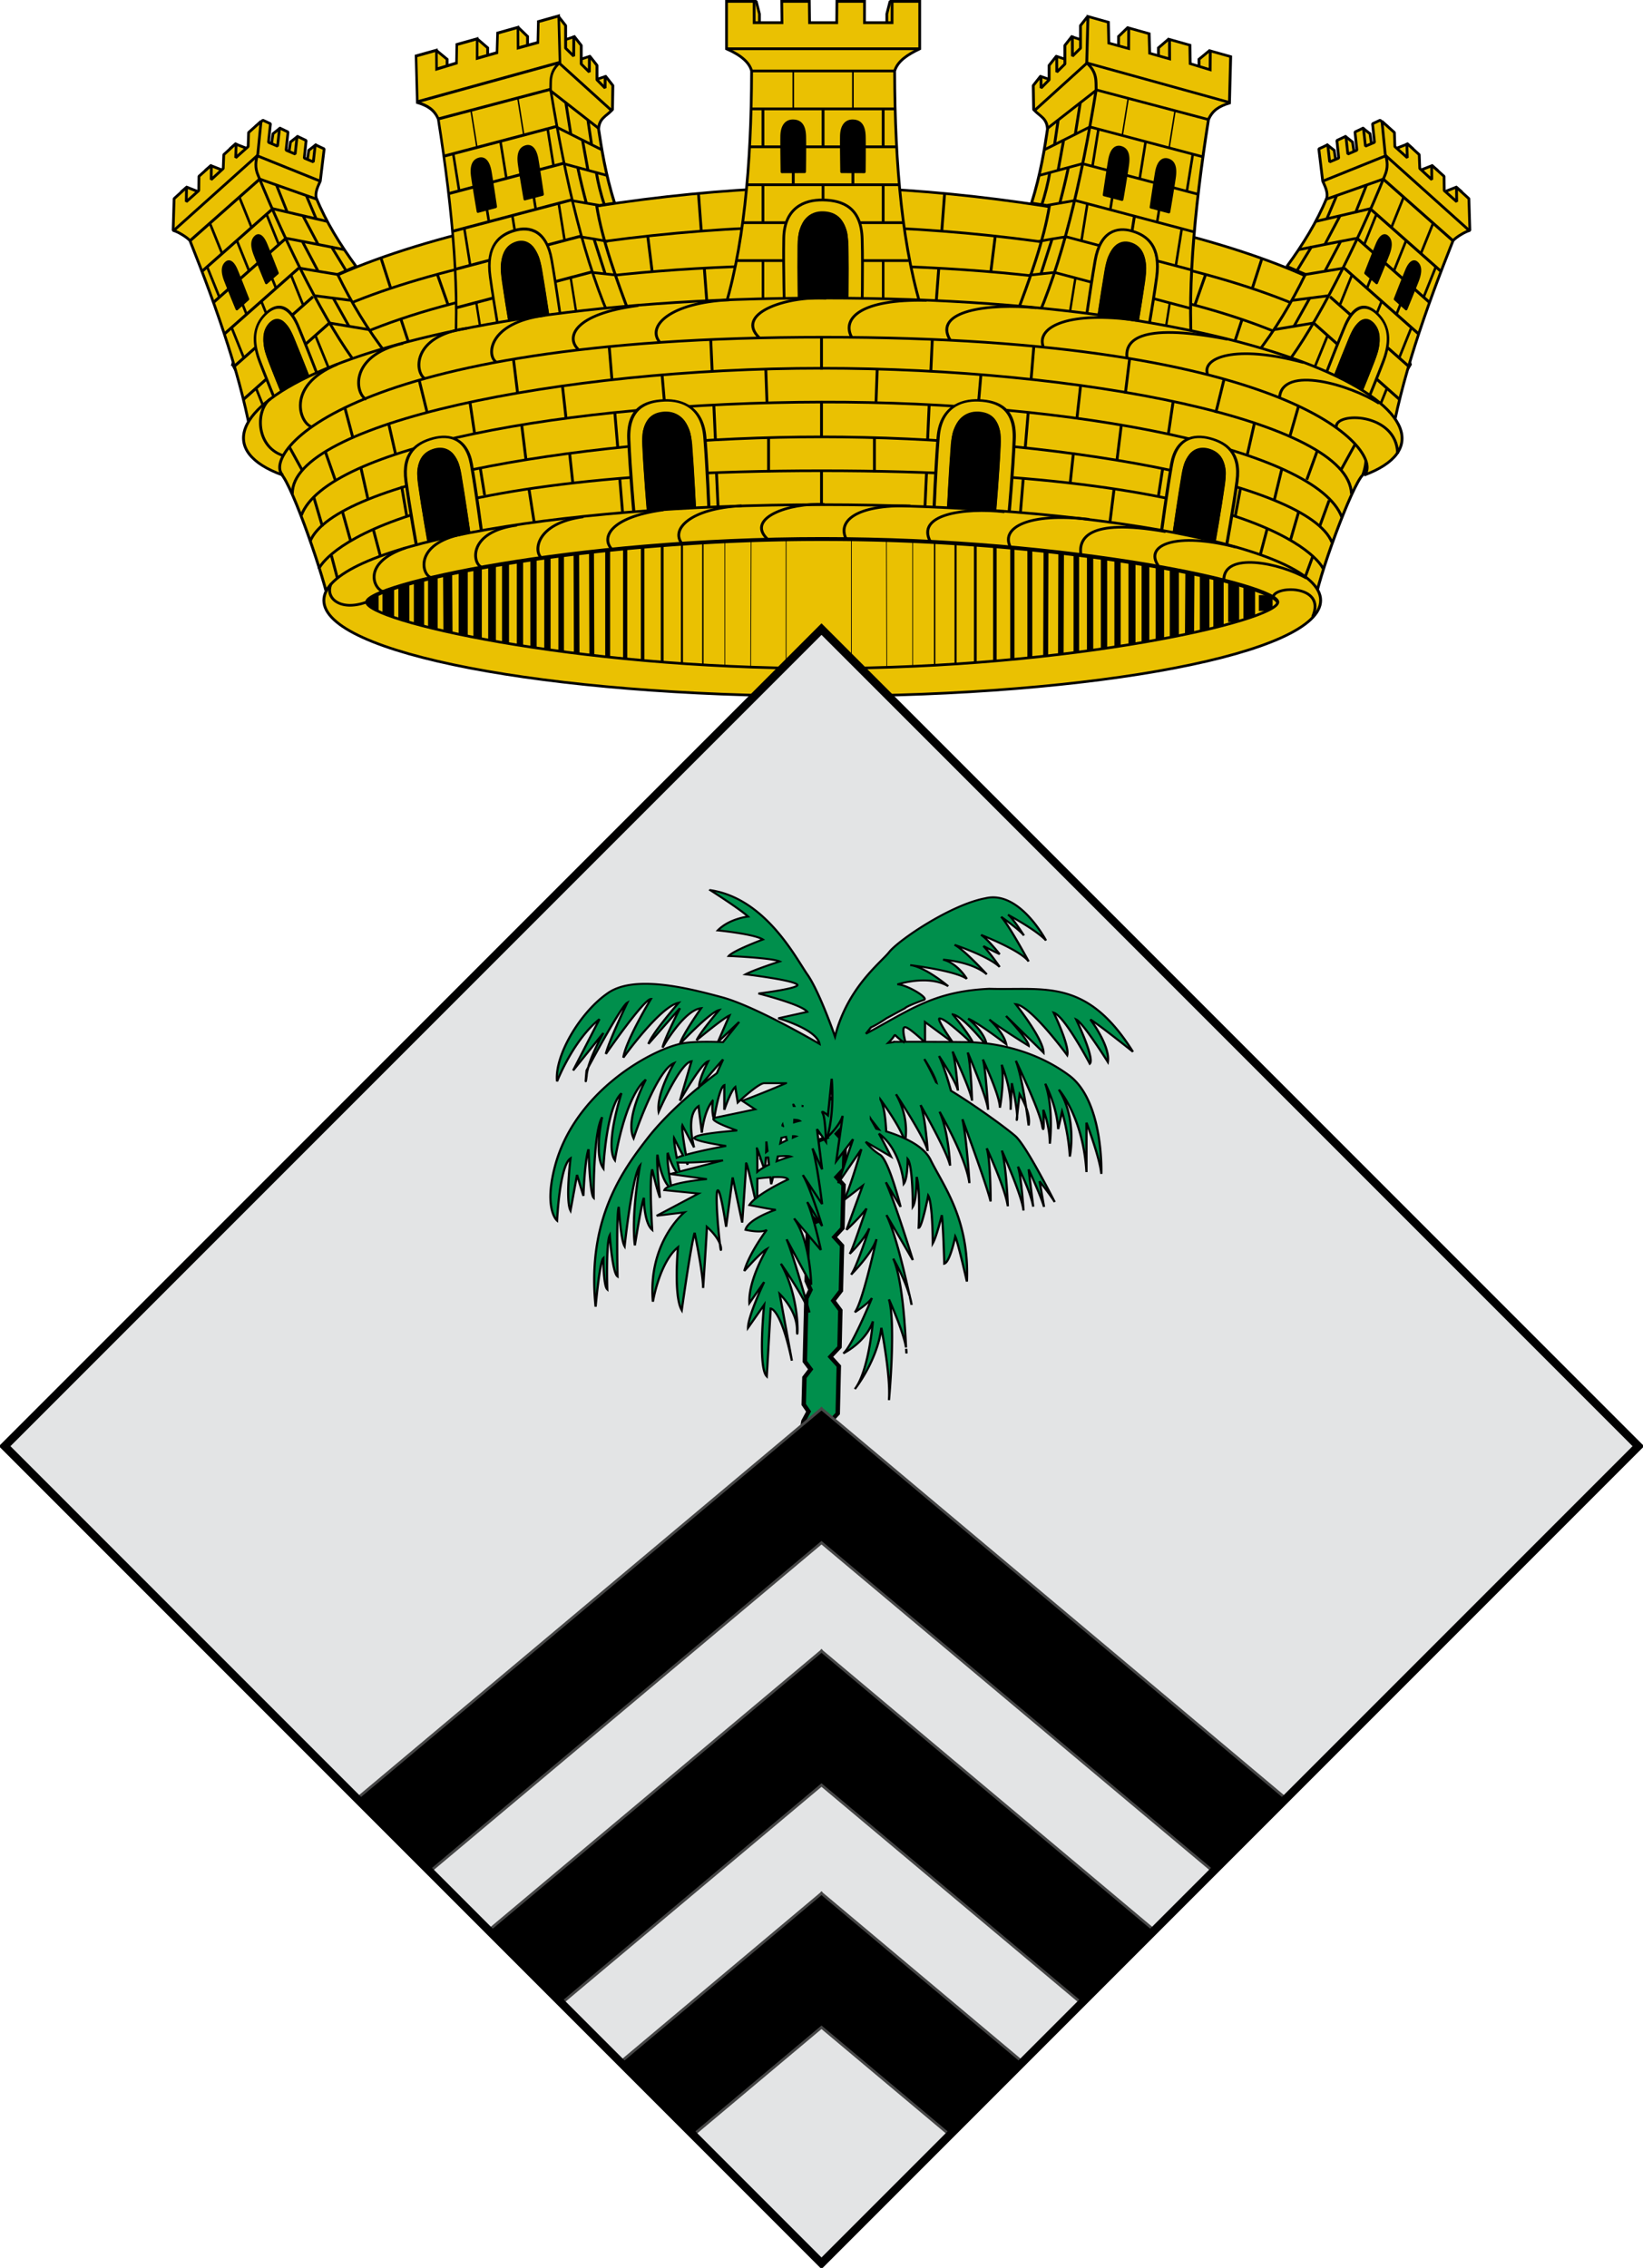 <svg xmlns="http://www.w3.org/2000/svg" version="1.0" height="828.543" width="600.414"><g style="display:inline"><path d="M255.933-15.913c-11.485 0-22.705.26-33.537.735a770.965 770.965 0 0 0-31.236 2.02c-9.955.843-19.4 1.837-28.254 2.94a605.55 605.55 0 0 0-24.649 3.568c-7.53 1.256-14.348 2.557-20.332 3.858-5.983 1.301-11.121 2.592-15.334 3.831-4.212 1.24-7.493 2.42-9.711 3.49-1.11.535-1.96 1.05-2.528 1.522-.568.473-.852.916-.852 1.312 0 .42.284.867.852 1.365.569.497 1.418 1.04 2.528 1.6 2.218 1.122 5.499 2.355 9.711 3.648 4.213 1.293 9.35 2.634 15.334 3.989 5.984 1.354 12.801 2.71 20.332 4.014a582.497 582.497 0 0 0 24.649 3.7 693.335 693.335 0 0 0 28.254 3.07 744.62 744.62 0 0 0 64.773 2.835 744.622 744.622 0 0 0 64.773-2.834c9.954-.874 19.4-1.927 28.254-3.07a582.505 582.505 0 0 0 24.648-3.7c7.531-1.305 14.349-2.661 20.332-4.015 5.984-1.355 11.122-2.696 15.334-3.99 4.213-1.292 7.494-2.525 9.712-3.647 1.109-.56 1.959-1.103 2.527-1.6.569-.498.852-.945.852-1.365 0-.396-.283-.84-.852-1.312-.568-.472-1.418-.987-2.527-1.522-2.218-1.07-5.5-2.25-9.712-3.49-4.212-1.24-9.35-2.53-15.334-3.831-5.983-1.301-12.801-2.602-20.332-3.858a605.558 605.558 0 0 0-24.648-3.568 721.193 721.193 0 0 0-28.255-2.94 770.958 770.958 0 0 0-31.236-2.02 766.519 766.519 0 0 0-33.536-.735z" style="fill:#eac102;fill-opacity:1;fill-rule:nonzero;stroke:#000;stroke-width:1;stroke-linecap:round;stroke-linejoin:round;stroke-miterlimit:4;stroke-dasharray:none;stroke-dashoffset:0;stroke-opacity:1" transform="translate(44.534 213.04)"/><path d="M1137.799 492.113v-43.315m-14.49 44.732.19-45.864m-10.75 46.43v-46.715" style="font-size:12px;fill:none;stroke:#000;stroke-width:.29" transform="matrix(.894 0 0 1.201 -729.92 -345.16)"/><path d="M1103.773 494.662v-47.28" style="font-size:12px;fill:none;stroke:#000;stroke-width:.579" transform="matrix(.894 0 0 1.201 -729.92 -345.16)"/><path d="M1095.22 494.662v-47.28" style="font-size:12px;fill:none;stroke:#000;stroke-width:.853" transform="matrix(.894 0 0 1.201 -729.92 -345.16)"/><path d="M1087.147 494.662v-47.28" style="font-size:12px;fill:none;stroke:#000;stroke-width:1.143" transform="matrix(.894 0 0 1.201 -729.92 -345.16)"/><path d="M1079.144 494.662v-47.28" style="font-size:12px;fill:none;stroke:#000;stroke-width:1.432" transform="matrix(.894 0 0 1.201 -729.92 -345.16)"/><path d="M1072.012 494.662v-47.28" style="font-size:12px;fill:none;stroke:#000;stroke-width:1.722" transform="matrix(.894 0 0 1.201 -729.92 -345.16)"/><path d="m1058.412 492.113-.189-43.034m6.636 43.6v-45.013" style="font-size:12px;fill:none;stroke:#000;stroke-width:2.012" transform="matrix(.894 0 0 1.201 -729.92 -345.16)"/><path d="M1045.855 490.178V450.53m6.362 40.78-.189-42.194" style="font-size:12px;fill:none;stroke:#000;stroke-width:2.285" transform="matrix(.894 0 0 1.201 -729.92 -345.16)"/><path d="M1029.009 487.914v-34.835m5.527 35.4v-36.532m5.695 37.665v-37.95" style="font-size:12px;fill:none;stroke:#000;stroke-width:2.575" transform="matrix(.894 0 0 1.201 -729.92 -345.16)"/><path d="M1023.105 487.629V453.93" style="font-size:12px;fill:none;stroke:#000;stroke-width:2.865" transform="matrix(.894 0 0 1.201 -729.92 -345.16)"/><path d="M1017.599 485.93v-31.434" style="font-size:12px;fill:none;stroke:#000;stroke-width:3.154" transform="matrix(.894 0 0 1.201 -729.92 -345.16)"/><path d="M1011.694 485.08v-29.17" style="font-size:12px;fill:none;stroke:#000;stroke-width:3.444" transform="matrix(.894 0 0 1.201 -729.92 -345.16)"/><path d="m999.606 482.534-.188-23.224m6.383 24.356v-26.055" style="font-size:12px;fill:none;stroke:#000;stroke-width:3.718" transform="matrix(.894 0 0 1.201 -729.92 -345.16)"/><path d="M993.411 480.55v-20.393" style="font-size:12px;fill:none;stroke:#000;stroke-width:3.927" transform="matrix(.894 0 0 1.201 -729.92 -345.16)"/><path d="M987.738 478.897v-16.983" style="font-size:12px;fill:none;stroke:#000;stroke-width:4.217" transform="matrix(.894 0 0 1.201 -729.92 -345.16)"/><path d="M981.543 476.633V463.33" style="font-size:12px;fill:none;stroke:#000;stroke-width:4.49" transform="matrix(.894 0 0 1.201 -729.92 -345.16)"/><path d="M975.176 475.5v-9.904" style="font-size:12px;fill:none;stroke:#000;stroke-width:4.764" transform="matrix(.894 0 0 1.201 -729.92 -345.16)"/><path d="M968.437 473.238v-4.813" style="font-size:12px;fill:none;stroke:#000;stroke-width:5.617" transform="matrix(.894 0 0 1.201 -729.92 -345.16)"/><path style="font-size:12px;fill:none;stroke:#000;stroke-width:.579" d="M1198.514 494.662v-47.28" transform="matrix(.894 0 0 1.201 -729.92 -345.16)"/><path style="font-size:12px;fill:none;stroke:#000;stroke-width:.853" d="M1207.066 494.662v-47.28" transform="matrix(.894 0 0 1.201 -729.92 -345.16)"/><path style="font-size:12px;fill:none;stroke:#000;stroke-width:1.143" d="M1215.14 494.662v-47.28" transform="matrix(.894 0 0 1.201 -729.92 -345.16)"/><path style="font-size:12px;fill:none;stroke:#000;stroke-width:1.432" d="M1223.143 494.662v-47.28" transform="matrix(.894 0 0 1.201 -729.92 -345.16)"/><path style="font-size:12px;fill:none;stroke:#000;stroke-width:1.722" d="M1230.274 494.662v-47.28" transform="matrix(.894 0 0 1.201 -729.92 -345.16)"/><path style="font-size:12px;fill:none;stroke:#000;stroke-width:2.012" d="m1243.875 492.113.188-43.034m-6.636 43.6v-45.013" transform="matrix(.894 0 0 1.201 -729.92 -345.16)"/><path style="font-size:12px;fill:none;stroke:#000;stroke-width:2.285" d="M1256.432 490.178V450.53m-6.362 40.78.188-42.194" transform="matrix(.894 0 0 1.201 -729.92 -345.16)"/><path style="font-size:12px;fill:none;stroke:#000;stroke-width:2.575" d="M1273.278 487.914v-34.835m-5.528 35.4v-36.532m-5.694 37.665v-37.95" transform="matrix(.894 0 0 1.201 -729.92 -345.16)"/><path style="font-size:12px;fill:none;stroke:#000;stroke-width:2.865" d="M1279.182 487.629V453.93" transform="matrix(.894 0 0 1.201 -729.92 -345.16)"/><path style="font-size:12px;fill:none;stroke:#000;stroke-width:3.154" d="M1284.688 485.93v-31.434" transform="matrix(.894 0 0 1.201 -729.92 -345.16)"/><path style="font-size:12px;fill:none;stroke:#000;stroke-width:3.444" d="M1290.592 485.08v-29.17" transform="matrix(.894 0 0 1.201 -729.92 -345.16)"/><path style="font-size:12px;fill:none;stroke:#000;stroke-width:3.718" d="m1302.68 482.534.19-23.224m-6.384 24.356v-26.055" transform="matrix(.894 0 0 1.201 -729.92 -345.16)"/><path style="font-size:12px;fill:none;stroke:#000;stroke-width:3.927" d="M1308.876 480.55v-20.393" transform="matrix(.894 0 0 1.201 -729.92 -345.16)"/><path style="font-size:12px;fill:none;stroke:#000;stroke-width:4.217" d="M1314.548 478.897v-16.983" transform="matrix(.894 0 0 1.201 -729.92 -345.16)"/><path style="font-size:12px;fill:none;stroke:#000;stroke-width:4.49" d="M1320.743 476.633V463.33" transform="matrix(.894 0 0 1.201 -729.92 -345.16)"/><path style="font-size:12px;fill:none;stroke:#000;stroke-width:4.764" d="M1327.11 475.5v-9.904" transform="matrix(.894 0 0 1.201 -729.92 -345.16)"/><path style="font-size:12px;fill:none;stroke:#000;stroke-width:5.617" d="M1333.85 473.238v-4.813" transform="matrix(.894 0 0 1.201 -729.92 -345.16)"/><path style="font-size:12px;fill:none;stroke:#000;stroke-width:.29" d="M1164.488 492.113v-43.315m14.489 44.732-.188-45.864m10.748 46.43v-46.715" transform="matrix(.894 0 0 1.201 -729.92 -345.16)"/><path style="fill:#eac102;fill-opacity:1;fill-rule:evenodd;stroke:#000;stroke-width:1px;stroke-linecap:butt;stroke-linejoin:bevel;stroke-opacity:1" d="m397.388 85.59 1.177-4.596h3.81V91.13l-4.987-.946zM350.84 85.59l-1.177-4.596h-3.81V91.13l4.987-.946z" transform="translate(-73.31 -80.494)"/><path style="fill:#eac102;fill-opacity:1;fill-rule:evenodd;stroke:#000;stroke-width:1.111;stroke-linecap:butt;stroke-linejoin:miter;stroke-miterlimit:4;stroke-dasharray:none;stroke-opacity:1" d="m142.138 554.051 27.197 56.115 401.56.752 31.062-56.867c-12.75-46.833-147.747-74.852-229.91-74.852-83.155 0-219.1 28.319-229.91 74.852z" transform="matrix(.936 0 0 .865 -48.026 -346.096)"/><path style="fill:#eac102;fill-opacity:1;fill-rule:evenodd;stroke:#000;stroke-width:1.111;stroke-linecap:butt;stroke-linejoin:miter;stroke-miterlimit:4;stroke-dasharray:none;stroke-opacity:1" d="M179.863 655.542c8.498-51.56 362.487-54.919 384.606 0 1.031-10.49 14.642-50.433 18.89-54.837 14.571-41.724-98.995-67.007-212.218-66.596-113.224.41-226.104 26.515-210.16 66.058 4.634 5.057 17.228 44.967 18.882 55.375z" transform="matrix(.936 0 0 .865 -48.026 -346.096)"/><path style="fill:none;fill-rule:evenodd;stroke:#000;stroke-width:1.111px;stroke-linecap:butt;stroke-linejoin:miter;stroke-opacity:1" d="M175.774 640.345s16.048-41.393 196.273-41.405c179.726-.012 195.83 41.306 195.83 41.306" transform="matrix(.936 0 0 .865 -48.026 -346.096)"/><path style="fill:none;fill-rule:evenodd;stroke:#000;stroke-width:1.111;stroke-linecap:butt;stroke-linejoin:miter;stroke-miterlimit:4;stroke-dasharray:none;stroke-opacity:1" d="M571.35 629.187c-9.808-26.008-110.854-44.56-199.303-44.56s-189.872 18.145-199.68 44.154" transform="matrix(.936 0 0 .865 -48.026 -346.096)"/><path d="M578.952 608.676c-.994-30.956-105.54-53.039-206.905-53.039-102.366 0-207.102 23.545-206.592 53.04" style="fill:none;fill-rule:evenodd;stroke:#000;stroke-width:1.111;stroke-linecap:butt;stroke-linejoin:miter;stroke-miterlimit:4;stroke-dasharray:none;stroke-opacity:1" transform="matrix(.936 0 0 .865 -48.026 -346.096)"/><path d="M575.201 618.548c-9.892-28.573-103.116-48.873-203.154-48.62-100.038.255-193.194 19.26-203.086 47.833" style="fill:none;fill-rule:evenodd;stroke:#000;stroke-width:1.111;stroke-linecap:butt;stroke-linejoin:miter;stroke-miterlimit:4;stroke-dasharray:none;stroke-opacity:1" transform="matrix(.936 0 0 .865 -48.026 -346.096)"/><g style="stroke:#000;stroke-width:1.111"><path d="M372.047 598.719v14.437M331.042 599.625l.608 14.488M293.263 601.966l1.095 14.389M257.775 606.216l2.341 16.308M223.653 614.056l1.627 15.232M197.136 624.03l2.709 11.038M180.691 634.715l2.74 11.207M413.053 599.625l-.609 14.488M450.831 601.966l-1.095 14.389M486.32 606.216l-1.623 14.137M520.73 613.798l-1.628 13.877M546.128 623.131l-2.708 11.038M563.841 635.105l-3.2 9.431" style="fill:none;fill-rule:evenodd;stroke:#000;stroke-width:1.111;stroke-linecap:butt;stroke-linejoin:miter;stroke-miterlimit:4;stroke-dasharray:none;stroke-opacity:1" transform="matrix(.936 0 0 .865 -48.026 -346.096)"/></g><g style="stroke:#000;stroke-width:1.111"><path style="fill:none;fill-rule:evenodd;stroke:#000;stroke-width:1.111;stroke-linecap:butt;stroke-linejoin:miter;stroke-miterlimit:4;stroke-dasharray:none;stroke-opacity:1" d="M372.047 570.186v14.698M330.008 571.108l.62 14.75M291.33 574.068l1.172 15.11M254.983 579.49l1.708 15.026M220.424 587.562l1.887 14.016M192.27 597.928l2.642 12.729M173.79 609.997l3.395 12.45M414.086 571.108l-.619 14.75M452.764 574.068l-1.172 15.11M489.112 579.49l-1.709 15.026M523.67 587.562l-1.886 14.016M551.824 597.928l-3.057 13.627M570.244 611.432l-3.662 10.874" transform="matrix(.936 0 0 .865 -48.026 -346.096)"/></g><path d="M372.047 541.535v14.698M289.111 545.857l1.128 14.757M251.708 551.235l1.709 15.07M214.818 560.01l3.294 14.5M185.74 571.433l3.39 13.784M163.856 588.039l5.49 10.77M328.757 542.545l.62 14.75M454.983 545.857l-1.128 14.757M492.387 551.235l-1.71 15.07M529.277 560.01l-3.295 14.5M558.354 571.433l-3.39 12.774M580.238 588.039l-5.49 10.77M415.337 542.545l-.619 14.75" style="fill:none;fill-rule:evenodd;stroke:#000;stroke-width:1.111;stroke-linecap:butt;stroke-linejoin:miter;stroke-miterlimit:4;stroke-dasharray:none;stroke-opacity:1" transform="matrix(.936 0 0 .865 -48.026 -346.096)"/><path d="M150.72 571.606s33.302-59.526 221.04-59.526c187.222-.016 221.04 59.383 221.04 59.383" style="fill:none;fill-rule:evenodd;stroke:#000;stroke-width:1.111px;stroke-linecap:butt;stroke-linejoin:miter;stroke-opacity:1" transform="matrix(.936 0 0 .865 -48.026 -346.096)"/><path d="M597.204 563.226c-10.922-39.396-126.79-67.5-225.276-67.5-98.485 0-214.354 28.104-225.276 67.5" style="fill:none;fill-rule:evenodd;stroke:#000;stroke-width:1.111;stroke-linecap:butt;stroke-linejoin:miter;stroke-miterlimit:4;stroke-dasharray:none;stroke-opacity:1" transform="matrix(.936 0 0 .865 -48.026 -346.096)"/><path d="m162.691 572.663-4.462-9.748M153.081 551.794l-4.668-10.022M182.942 559.689l-4.393-11.533M173.606 535.456l-4.462-11.6M211.91 548.293l-4.118-13.523M203.88 521.933l-3.845-12.905M249.323 538.82l-3.295-14.965M243.076 510.4l-2.952-14.072M283.303 502.575l-2.128-14.896M285.362 517.128l2.334 15.994M327.442 529.827l-1.167-16.612M325.108 497.77l-1.098-15.926M372.047 495.779v-16.681M372.047 512.185v16.544M581.424 572.663l4.462-9.748M591.034 551.794l4.668-10.022M561.173 559.689l4.394-11.533M570.51 535.456l4.461-11.6M532.204 548.293l4.12-13.523M540.236 521.933l3.844-12.905M494.792 538.82l3.295-14.965M501.04 510.4l2.95-14.072M460.812 502.575l2.128-14.896M458.753 517.128l-2.334 15.994M416.673 529.827l1.167-16.612M419.007 497.77l1.098-15.926" style="fill:none;fill-rule:evenodd;stroke:#000;stroke-width:1.111px;stroke-linecap:butt;stroke-linejoin:miter;stroke-opacity:1" transform="matrix(.936 0 0 .865 -48.026 -346.096)"/><path style="fill:none;fill-rule:evenodd;stroke:#000;stroke-width:1.111px;stroke-linecap:butt;stroke-linejoin:miter;stroke-opacity:1" d="M392.258 599.53v-14.638M392.88 570.098l.468-14.326M394.594 512.327l.467-16.195M439.44 499.713l-1.712 14.95M482.264 506.41l-3.426 13.702M521.505 516.22l-4.049 12.457M556.542 528.833l-5.139 12.146M581.301 543.003l-5.45 12.146M433.835 558.42l-1.09 13.703M431.5 587.383l-1.247 13.08M468.716 603.89l1.246-12.614M471.363 576.483l1.402-13.703M508.892 569.631l-1.869 13.704M504.843 597.66l-1.713 12.029M533.183 617.967l2.025-11.847M554.622 628.493l3.218-12.008M537.856 592.055l2.803-13.392M561.056 602.724l4.206-12.538" transform="matrix(.936 0 0 .865 -47.606 -346.096)"/><path d="M392.258 599.53v-14.638M392.88 570.098l.468-14.326M394.594 512.327l.467-16.195M439.44 499.713l-1.712 14.95M482.264 506.41l-3.426 13.702M521.505 516.22l-4.049 12.457M556.542 528.833l-5.139 12.146M581.301 543.003l-5.45 12.146M433.835 558.42l-1.09 13.703M431.5 587.383l-1.247 13.08M468.716 603.89l1.246-12.614M471.363 576.483l1.402-13.703M508.892 569.631l-1.869 13.704M504.843 597.66l-1.713 11.524M533.507 618.211l2.013-12.764M555.453 628.493l3.218-12.457M537.856 592.055l2.803-13.392M561.367 603.061l3.895-12.033" style="fill:none;fill-rule:evenodd;stroke:#000;stroke-width:1.111px;stroke-linecap:butt;stroke-linejoin:miter;stroke-opacity:1" transform="matrix(-.936 0 0 .865 648.02 -346.096)"/><path d="M338.809 80.995v17.326c5.494 2.409 8.416 5.128 9.166 8.109-.094 34.466-2.812 65.786-11 90.467h74.223c-8.188-24.681-10.86-56-10.954-90.467 1.13-3.748 4.908-6.059 9.166-8.11V80.996h-10.086l-.02 7.784h-10.08l.014-7.784h-10.086l-.07 7.784h-9.924l-.092-7.784h-10.085l.1 7.784h-10.166l-.02-7.784z" style="fill:#eac102;fill-opacity:1;fill-rule:nonzero;stroke:#000;stroke-width:1;stroke-linecap:butt;stroke-linejoin:miter;stroke-miterlimit:4;stroke-dasharray:none;stroke-dashoffset:0;stroke-opacity:1" transform="translate(-73.31 -80.494)"/><path style="fill:none;fill-opacity:1;fill-rule:nonzero;stroke:#000;stroke-width:1;stroke-linecap:butt;stroke-linejoin:miter;stroke-miterlimit:4;stroke-dasharray:none;stroke-dashoffset:0;stroke-opacity:1" d="M338.882 98.311h70.41zM348.237 106.42h51.7z" transform="translate(-73.31 -80.494)"/><path d="M342.789 175.698h62.596M344.92 161.843h58.206M346.425 147.987h55.196M347.428 134.132h53.19M347.805 120.276h52.564" style="fill:none;fill-rule:evenodd;stroke:#000;stroke-width:1;stroke-linecap:butt;stroke-linejoin:miter;stroke-miterlimit:4;stroke-dasharray:none;stroke-opacity:1" transform="translate(-73.31 -80.494)"/><path d="M362.809 124.65c-1.963.11-3.775 1.543-3.828 5.658-.056 4.39.094 12.955.094 12.955l8.27-.023s.13-8.18.037-12.829c-.092-4.65-2.073-5.698-4.181-5.762a4.659 4.659 0 0 0-.392 0zM384.613 124.65c-1.962.11-3.774 1.543-3.827 5.658-.056 4.39.094 12.932.094 12.932l8.27.023s.11-8.203.019-12.852c-.092-4.65-2.055-5.698-4.164-5.762a4.659 4.659 0 0 0-.392 0z" style="fill:#000;fill-opacity:1;fill-rule:evenodd;stroke:#000;stroke-width:1;stroke-linecap:round;stroke-linejoin:round;stroke-miterlimit:4;stroke-dasharray:none;stroke-opacity:1" transform="translate(-73.31 -80.494)"/><path style="fill:none;fill-rule:evenodd;stroke:#000;stroke-width:1.111px;stroke-linecap:butt;stroke-linejoin:miter;stroke-opacity:1" d="M360.407 477.87v-5.134M383.695 477.87v-5.134" transform="matrix(.936 0 0 .865 -47.456 -346.096)"/><path style="fill:none;fill-rule:evenodd;stroke:#000;stroke-width:1px;stroke-linecap:butt;stroke-linejoin:miter;stroke-opacity:1" d="M374.087 148.17v13.954" transform="translate(-73.31 -80.494)"/><path style="fill:none;fill-rule:evenodd;stroke:#000;stroke-width:.995px;stroke-linecap:butt;stroke-linejoin:miter;stroke-opacity:1" d="M348.43 509.869v-15.243M395.362 509.869v-15.243" transform="matrix(.936 0 0 1.079 -47.314 -438.288)"/><path d="M348.43 509.869v-15.243M395.362 509.869v-15.243" style="fill:none;fill-rule:evenodd;stroke:#000;stroke-width:1.081px;stroke-linecap:butt;stroke-linejoin:miter;stroke-opacity:1" transform="matrix(.936 0 0 .914 -47.314 -384.597)"/><path style="fill:none;fill-rule:evenodd;stroke:#000;stroke-width:1.096px;stroke-linecap:butt;stroke-linejoin:miter;stroke-opacity:1" d="M372.047 448.52v16.133M348.58 464.208v-15.243M395.514 464.208v-15.243" transform="matrix(.936 0 0 .89 -47.456 -359.697)"/><path d="M374.133 153.55c-7.21-.156-14.22 3.159-14.413 13.982-.193 10.828.276 27.583.277 27.583l5.451.375c-.035-1.7-.188-16.025-.078-24.718.03-2.334.049-4.263.537-5.842.244-.79.549-1.497.883-2.118.335-.621.519-1.166.929-1.633.41-.466.724-.848 1.193-1.174.468-.325.846-.593 1.358-.79 1.024-.396 2.938-.91 4.04-.877 1.102.034 2.635.567 3.643.953.504.193.8.452 1.26.765.459.314.633.668 1.033 1.123.4.455.82.99 1.148 1.607.328.619.616 1.34.856 2.144.481 1.605.44 3.599.52 6.072.297 9.209-.026 22.911-.055 24.513l5.581-.374s.398-15.888.083-27.354c-.315-11.47-7.037-14.08-14.246-14.236z" style="fill:#eac102;fill-opacity:1;fill-rule:evenodd;stroke:#000;stroke-width:1;stroke-linecap:round;stroke-linejoin:round;stroke-miterlimit:4;stroke-dasharray:none;stroke-opacity:1" transform="translate(-73.31 -80.494)"/><path style="fill:#000;fill-opacity:1;fill-rule:evenodd;stroke:#000;stroke-width:1;stroke-linecap:round;stroke-linejoin:round;stroke-miterlimit:4;stroke-dasharray:none;stroke-opacity:1" d="M365.42 195.135s-.296-15.533-.177-24.875c.12-9.338 4.44-12.202 8.876-12.067 4.436.136 8.572 2.399 8.766 12.294.194 9.892-.055 24.658-.055 24.658z" transform="translate(-73.31 -80.494)"/><path d="M360.407 477.87v-5.134M383.695 477.87v-5.134" style="fill:none;fill-rule:evenodd;stroke:#000;stroke-width:.635px;stroke-linecap:butt;stroke-linejoin:miter;stroke-opacity:1" transform="matrix(.936 0 0 2.652 -47.456 -1227.54)"/><path d="m468.735 415.632-2.5 3.687.88 11.866 5.328-4.856.25-9.267zm-5.976 8.289-2.417 3.383.881 11.866 5.327-4.856.167-8.963zm-6.06 8.545-2.25 2.882.881 11.866 5.357-4.856v-8.462zM506.312 416.771l-3.813 3.548v6.78h6.832v-7.892zM522.306 421.59l-3.972 3.549v6.779h6.832v-7.891z" style="fill:#eac102;fill-opacity:1;fill-rule:evenodd;stroke:#000;stroke-width:1.111px;stroke-linecap:butt;stroke-linejoin:miter;stroke-opacity:1" transform="matrix(-.936 0 0 .865 648.552 -346.096)"/><path d="m474.719 407.25-2.656 3.656v9.56l-3.157 3.375-.031-8.56-2.906 4v7.873l-3.156 3.406-.032-6.904-2.968 4.063v6.122l-3.157 3.469-.03-5.216-3 4.125.155 10.187c2.534 2.946 5.14 3.561 5.409 8.192-1.043 7.56-2.685 19.245-6.252 31.277l6.996 1.152c-2.08 14.373-7.951 31.784-12.965 46.067l25.741 4.455 12.634-108.43z" style="fill:#eac102;fill-opacity:1;fill-rule:evenodd;stroke:#000;stroke-width:1.111px;stroke-linecap:butt;stroke-linejoin:bevel;stroke-opacity:1" transform="matrix(-.936 0 0 .865 648.552 -346.096)"/><path d="m490.37 411.899-3.442 3.601v6.779h6.832v-7.891z" style="fill:#eac102;fill-opacity:1;fill-rule:evenodd;stroke:#000;stroke-width:1.111px;stroke-linecap:butt;stroke-linejoin:miter;stroke-opacity:1" transform="matrix(-.936 0 0 .865 648.552 -346.096)"/><path d="m334.647 400.652 2.96 19.352c5.87 2.785 5.741 6.675 6.543 10.121-.101 39.848-3.004 76.059-11.752 104.594H411.697c-8.748-28.535-11.604-64.746-11.704-104.594 1.208-4.333 4.192-6.763 8.741-9.134l-2.96-19.351-10.161-.141 1.365 7.813-9.961-.33-1.565-7.625-10.161-.14 1.522 8.054-9.91-.16-1.773-8.036-10.161-.14 1.523 8.53-9.863-.085-1.821-8.587z" style="fill:#eac102;fill-opacity:1;fill-rule:nonzero;stroke:#000;stroke-width:1.241;stroke-linecap:butt;stroke-linejoin:miter;stroke-miterlimit:4;stroke-dasharray:none;stroke-dashoffset:0;stroke-opacity:1" transform="matrix(-.735 .194 .136 .847 395.654 -398.456)"/><path style="fill:none;fill-opacity:1;fill-rule:nonzero;stroke:#000;stroke-width:1.241;stroke-linecap:butt;stroke-linejoin:miter;stroke-miterlimit:4;stroke-dasharray:none;stroke-dashoffset:0;stroke-opacity:1" d="m337.685 419.993 70.734.742zM344.43 430.115h55.235z" transform="matrix(-.735 .194 .136 .847 395.654 -398.456)"/><path d="M338.609 510.21h66.877M340.886 494.191h62.186M342.494 478.172h58.97M343.565 462.153h56.828M343.968 446.134h56.158" style="fill:none;fill-rule:evenodd;stroke:#000;stroke-width:1.241;stroke-linecap:butt;stroke-linejoin:miter;stroke-miterlimit:4;stroke-dasharray:none;stroke-opacity:1" transform="matrix(-.735 .194 .136 .847 395.654 -398.456)"/><path d="M359.998 451.19c-2.098.129-4.033 1.785-4.09 6.542-.06 5.076.1 14.978.1 14.978l8.836-.027s.138-9.456.04-14.832c-.098-5.377-2.215-6.588-4.468-6.661a4.179 4.179 0 0 0-.418 0zM383.294 451.19c-2.098.129-4.033 1.785-4.09 6.542-.06 5.076.1 14.951.1 14.951l8.836.027s.119-9.483.02-14.859c-.098-5.377-2.195-6.588-4.447-6.661a4.179 4.179 0 0 0-.42 0z" style="fill:#000;fill-opacity:1;fill-rule:evenodd;stroke:#000;stroke-width:1.241;stroke-linecap:round;stroke-linejoin:round;stroke-miterlimit:4;stroke-dasharray:none;stroke-opacity:1" transform="matrix(-.735 .194 .136 .847 395.654 -398.456)"/><path style="fill:none;fill-rule:evenodd;stroke:#000;stroke-width:1.241px;stroke-linecap:butt;stroke-linejoin:miter;stroke-opacity:1" d="M360.407 477.87v-5.134M383.695 477.87v-5.134M372.047 478.383v16.133" transform="matrix(-.735 .194 .136 .847 395.654 -398.456)"/><path style="fill:none;fill-rule:evenodd;stroke:#000;stroke-width:1.111px;stroke-linecap:butt;stroke-linejoin:miter;stroke-opacity:1" d="M348.43 509.869v-15.243M395.362 509.869v-15.243" transform="matrix(-.735 .194 .169 1.057 381.092 -488.715)"/><path d="M348.43 509.869v-15.243M395.362 509.869v-15.243" style="fill:none;fill-rule:evenodd;stroke:#000;stroke-width:1.207px;stroke-linecap:butt;stroke-linejoin:miter;stroke-opacity:1" transform="matrix(-.735 .194 .143 .895 389.508 -436.133)"/><path style="fill:none;fill-rule:evenodd;stroke:#000;stroke-width:1.224px;stroke-linecap:butt;stroke-linejoin:miter;stroke-opacity:1" d="M372.047 448.52v16.133M348.58 464.208v-15.243M395.514 464.208v-15.243" transform="matrix(-.735 .194 .14 .872 393.522 -411.775)"/><path d="M372.096 484.604c-7.702-.182-15.191 3.651-15.398 16.165-.207 12.519.295 31.89.295 31.89l5.825.433c-.038-1.966-.201-18.527-.083-28.577.031-2.7.051-4.93.573-6.755.26-.913.586-1.73.944-2.449.357-.718.554-1.348.991-1.887.438-.54.774-.981 1.275-1.357.5-.376.905-.686 1.452-.915 1.094-.457 3.139-1.052 4.316-1.013 1.177.039 2.815.656 3.892 1.102.538.223.855.523 1.346.885.49.362.676.772 1.104 1.298.427.526.876 1.143 1.226 1.858.35.715.658 1.55.915 2.478.514 1.856.47 4.16.555 7.02.317 10.647-.028 26.489-.059 28.341l5.963-.432s.425-18.37.089-31.626c-.337-13.26-7.519-16.278-15.221-16.46z" style="fill:#eac102;fill-opacity:1;fill-rule:evenodd;stroke:#000;stroke-width:1.241;stroke-linecap:round;stroke-linejoin:round;stroke-miterlimit:4;stroke-dasharray:none;stroke-opacity:1" transform="matrix(-.735 .194 .136 .847 395.654 -398.456)"/><path style="fill:#000;fill-opacity:1;fill-rule:evenodd;stroke:#000;stroke-width:1.241;stroke-linecap:round;stroke-linejoin:round;stroke-miterlimit:4;stroke-dasharray:none;stroke-opacity:1" d="M362.788 532.682s-.316-17.96-.19-28.76c.128-10.795 4.744-14.107 9.484-13.95 4.74.156 9.158 2.773 9.365 14.213.207 11.437-.058 28.508-.058 28.508z" transform="matrix(-.735 .194 .136 .847 395.654 -398.456)"/><path d="M360.407 477.87v-5.134M383.695 477.87v-5.134" style="fill:none;fill-rule:evenodd;stroke:#000;stroke-width:.709px;stroke-linecap:butt;stroke-linejoin:miter;stroke-opacity:1" transform="matrix(-.735 .194 .416 2.597 257.496 -1261.706)"/><path d="m474.489 426.838-20.547 20.129M478.094 438.332l-18.87 15.949M461.517 515.21l-9.491 1.117M466.68 500.147c-1.284 0-11.157 1.94-11.157 1.94M469.881 484.796l-10.693 2.008M472.651 469.296l-16.916 4.97M475.538 453.821l-17.63 9.572M460.948 501.148l-4.237 14.338M464.043 485.669c1.2-4.888 2.306-9.777 3.26-14.665M470.072 456.503l1.908-13.01M461.923 461.228l1.439-10.47M456.9 486.689c1.315-4.106 2.53-9.465 3.166-13.644M465.504 459.118l-2.134 12.71" style="fill:none;fill-rule:evenodd;stroke:#000;stroke-width:1.111px;stroke-linecap:butt;stroke-linejoin:miter;stroke-opacity:1" transform="matrix(-.936 0 0 .865 648.552 -346.096)"/><path style="fill:#eac102;fill-opacity:1;fill-rule:evenodd;stroke:#000;stroke-width:1.111px;stroke-linecap:butt;stroke-linejoin:miter;stroke-opacity:1" d="m469.225 415.632-2.501 3.687.881 11.866 5.327-4.856.25-9.267zm-5.977 8.289-2.417 3.383.881 11.866 5.328-4.856.167-8.963zm-6.06 8.545-2.25 2.882.882 11.866 5.357-4.856v-8.462zM506.801 416.771l-3.813 3.548v6.78h6.832v-7.892zM522.796 421.59l-3.972 3.549v6.779h6.832v-7.891z" transform="matrix(.936 0 0 .865 -47.456 -346.096)"/><path style="fill:#eac102;fill-opacity:1;fill-rule:evenodd;stroke:#000;stroke-width:1.111px;stroke-linecap:butt;stroke-linejoin:bevel;stroke-opacity:1" d="m475.208 407.25-2.656 3.656v9.56l-3.156 3.375-.032-8.56-2.906 4v7.873l-3.156 3.406-.031-6.904-2.97 4.063v6.122l-3.155 3.469-.032-5.216-3 4.125.157 10.187c2.533 2.946 5.14 3.561 5.408 8.192-1.043 7.56-2.684 19.245-6.252 31.277l6.996 1.152c-2.08 14.373-7.951 31.784-12.965 46.067l25.741 4.455 12.634-108.43z" transform="matrix(.936 0 0 .865 -47.456 -346.096)"/><path style="fill:#eac102;fill-opacity:1;fill-rule:evenodd;stroke:#000;stroke-width:1.111px;stroke-linecap:butt;stroke-linejoin:miter;stroke-opacity:1" d="m490.86 411.899-3.442 3.601v6.779h6.832v-7.891z" transform="matrix(.936 0 0 .865 -47.456 -346.096)"/><path d="m475.467 407.07-.477 19.618c4.206 4.046 3.541 7.827 3.671 11.382-5.85 39.004-13.375 73.814-24.378 99.794l30.163 8.633 1.988.569 30.126 8.622c-2.737-29.912.265-66.017 5.958-105.065 1.576-3.972 4.272-5.681 8.188-6.98l.478-19.618-7.96-2.422-.059 7.959-7.775-2.563-.125-7.819-7.96-2.422.03 8.23-7.76-2.382-.23-8.27-7.959-2.422-.04 8.697-7.733-2.3-.186-8.82z" style="fill:#eac102;fill-opacity:1;fill-rule:nonzero;stroke:#000;stroke-width:1.111;stroke-linecap:butt;stroke-linejoin:miter;stroke-miterlimit:4;stroke-dasharray:none;stroke-dashoffset:0;stroke-opacity:1" transform="matrix(.936 0 0 .865 -47.456 -346.096)"/><path style="fill:none;fill-opacity:1;fill-rule:nonzero;stroke:#000;stroke-width:1.111;stroke-linecap:butt;stroke-linejoin:miter;stroke-miterlimit:4;stroke-dasharray:none;stroke-dashoffset:0;stroke-opacity:1" d="m475.052 426.694 55.444 16.626zM478.883 438.123l43.38 12.416z" transform="matrix(.936 0 0 .865 -47.456 -346.096)"/><path d="m462.71 515.257 52.522 15.033M466.819 500.08l48.838 13.979M470.402 484.753l46.313 13.256M473.563 469.306l44.63 12.774M476.2 453.708l44.104 12.623" style="fill:none;fill-rule:evenodd;stroke:#000;stroke-width:1.111;stroke-linecap:butt;stroke-linejoin:miter;stroke-miterlimit:4;stroke-dasharray:none;stroke-opacity:1" transform="matrix(.936 0 0 .865 -47.456 -346.096)"/><path d="M488.057 462.262c-1.666-.345-3.426.842-4.16 5.488-.782 4.958-2.09 14.692-2.09 14.692l6.943 1.96s1.478-9.23 2.18-14.517c.7-5.288-.786-6.95-2.545-7.528a3.001 3.001 0 0 0-.328-.095zM506.352 467.499c-1.665-.345-3.425.842-4.159 5.488-.782 4.958-2.087 14.665-2.087 14.665l6.935 2.013s1.467-9.262 2.168-14.548c.702-5.288-.77-6.946-2.528-7.524a3.001 3.001 0 0 0-.329-.094z" style="fill:#000;fill-opacity:1;fill-rule:evenodd;stroke:#000;stroke-width:1.111;stroke-linecap:round;stroke-linejoin:round;stroke-miterlimit:4;stroke-dasharray:none;stroke-opacity:1" transform="matrix(.936 0 0 .865 -47.456 -346.096)"/><path style="fill:none;fill-rule:evenodd;stroke:#000;stroke-width:1.241px;stroke-linecap:butt;stroke-linejoin:miter;stroke-opacity:1" d="M360.407 477.87v-5.134M383.695 477.87v-5.134" transform="matrix(.735 .194 -.136 .847 205.9 -398.456)"/><path style="fill:none;fill-rule:evenodd;stroke:#000;stroke-width:1.111px;stroke-linecap:butt;stroke-linejoin:miter;stroke-opacity:1" d="m493.581 491.603-2.337 15.8" transform="matrix(.936 0 0 .865 -47.456 -346.096)"/><path style="fill:none;fill-rule:evenodd;stroke:#000;stroke-width:1.111px;stroke-linecap:butt;stroke-linejoin:miter;stroke-opacity:1" d="M348.43 509.869v-15.243M395.362 509.869v-15.243" transform="matrix(.735 .194 -.169 1.057 220.462 -488.715)"/><path d="M348.43 509.869v-15.243M395.362 509.869v-15.243" style="fill:none;fill-rule:evenodd;stroke:#000;stroke-width:1.207px;stroke-linecap:butt;stroke-linejoin:miter;stroke-opacity:1" transform="matrix(.735 .194 -.143 .895 212.046 -436.133)"/><path style="fill:none;fill-rule:evenodd;stroke:#000;stroke-width:1.224px;stroke-linecap:butt;stroke-linejoin:miter;stroke-opacity:1" d="M372.047 448.52v16.133M348.58 464.208v-15.243M395.514 464.208v-15.243" transform="matrix(.735 .194 -.14 .872 208.032 -411.775)"/><path style="fill:#eac102;fill-opacity:1;fill-rule:evenodd;stroke:#000;stroke-width:1.111;stroke-linecap:round;stroke-linejoin:round;stroke-miterlimit:4;stroke-dasharray:none;stroke-opacity:1" d="M492.718 497.707c-6.023-1.91-12.459.16-14.434 12.37-1.975 12.214-4.387 31.298-4.387 31.298l4.511 1.733c.256-1.934 2.526-18.19 4.074-28.006.416-2.636.755-4.815 1.429-6.487.337-.835.71-1.562 1.096-2.185.385-.623.63-1.196 1.052-1.626.422-.43.75-.787 1.198-1.043.447-.255.81-.468 1.272-.569.926-.202 2.618-.325 3.537-.022.918.303 2.116 1.275 2.897 1.954.39.34.595.704.928 1.17.333.464.42.907.68 1.518.26.612.522 1.318.694 2.096.171.779.292 1.666.36 2.632.134 1.934-.234 4.181-.582 7-1.293 10.5-3.858 25.936-4.15 27.744l4.745.916s2.994-17.894 4.65-30.952c1.657-13.063-3.547-17.632-9.57-19.541z" transform="matrix(.936 0 0 .865 -47.456 -346.096)"/><path d="M478.444 542.7s2.353-17.66 4.017-28.209c1.664-10.544 5.769-12.75 9.469-11.53 3.699 1.218 6.79 4.774 5.296 16.025-1.494 11.247-4.175 27.906-4.175 27.906z" style="fill:#000;fill-opacity:1;fill-rule:evenodd;stroke:#000;stroke-width:1.111;stroke-linecap:round;stroke-linejoin:round;stroke-miterlimit:4;stroke-dasharray:none;stroke-opacity:1" transform="matrix(.936 0 0 .865 -47.456 -346.096)"/><path d="M360.407 477.87v-5.134M383.695 477.87v-5.134" style="fill:none;fill-rule:evenodd;stroke:#000;stroke-width:.709px;stroke-linecap:butt;stroke-linejoin:miter;stroke-opacity:1" transform="matrix(.735 .194 -.416 2.597 344.058 -1261.706)"/><path style="fill:none;fill-rule:evenodd;stroke:#000;stroke-width:1.111px;stroke-linecap:butt;stroke-linejoin:miter;stroke-opacity:1" d="m474.978 426.838-20.547 20.129M478.583 438.332l-18.87 15.949M462.006 515.21l-9.49 1.117M467.168 500.147c-1.282 0-11.155 1.94-11.155 1.94M470.37 484.796l-10.693 2.008M473.14 469.296l-16.915 4.97M476.027 453.821l-17.63 9.572M461.437 501.148l-4.236 14.338M464.533 485.669c1.2-4.888 2.306-9.777 3.259-14.665M470.562 456.503l1.907-13.01M462.412 461.228l1.44-10.47M457.39 486.689c1.315-4.106 2.529-9.465 3.166-13.644M465.993 459.118l-2.133 12.71" transform="matrix(.936 0 0 .865 -47.456 -346.096)"/><path d="m611.483 468.773-5.016 2.023.845 7.923 6.031-.273.282-7.854zM621.79 477.764l-5.016 2.023.846 7.923 6.03-.273.282-7.855zM601.004 459.73l-5.016 2.023.845 7.923 6.03-.273.282-7.854zM574.914 456.842l2.92 2.262.974 6.062-3.665 1.902-1.488-9.39zM582.244 453.277l2.92 2.262.974 6.062-3.665 1.902-1.489-9.39zM567.241 460.422l2.92 2.262.974 6.062-3.665 1.902-1.489-9.39z" style="fill:#eac102;fill-opacity:1;fill-rule:evenodd;stroke:#000;stroke-width:1.155px;stroke-linecap:butt;stroke-linejoin:miter;stroke-opacity:1" transform="matrix(.867 .008 -.01 .865 -2.133 -349.866)"/><path style="fill:#eac102;fill-opacity:1;fill-rule:evenodd;stroke:#000;stroke-width:1.155px;stroke-linecap:butt;stroke-linejoin:bevel;stroke-opacity:1" d="m582.36 453.14-3.528 1.722.897 7.679-3.797 1.672-.927-7.52-3.767 1.826.867 7.43-3.796 1.64-.897-7.24-3.737 1.794 1.794 13.575c1.06 2.313 2.261 4.63 1.823 7.011-4.05 10.264-9.847 19.861-16.502 29.154l7.825 3.306c-5.667 11.984-12.377 23.583-20.75 34.477l27.544 15.242 39.85-77.118-10.105-18.73-2.66-16.66-3.14-2.608-3.168 1.518.927 7.834-3.797 1.672z" transform="matrix(.867 .008 -.01 .865 -2.133 -349.866)"/><path d="m590.15 450.264 1.52 13.797c1.06 2.991 1.254 5.955.019 8.87-11.558 29.634-28.414 64.083-41.042 80.782l24.209 11.031 1.27 1.32 19.24 19.991c3.852-25.817 13.872-55.974 25.328-85.713 1.445-1.622 5.252-3.914 7.03-4.35l-.56-13.424-5.294-4.716.169 6.062-5.316-4.66-.14-6.022-5.29-4.658.15 6.11-5.133-4.641-.294-5.861-5.295-4.755.289 6.104-5.306-4.656-.265-5.946z" style="fill:#eac102;fill-opacity:1;fill-rule:nonzero;stroke:#000;stroke-width:1.155;stroke-linecap:butt;stroke-linejoin:bevel;stroke-miterlimit:4;stroke-dasharray:none;stroke-dashoffset:0;stroke-opacity:1" transform="matrix(.867 .008 -.01 .865 -2.133 -349.866)"/><path style="fill:none;fill-opacity:1;fill-rule:nonzero;stroke:#000;stroke-width:1.155;stroke-linecap:butt;stroke-linejoin:miter;stroke-miterlimit:4;stroke-dasharray:none;stroke-dashoffset:0;stroke-opacity:1" d="m591.53 464.394 36.022 31.706z" transform="matrix(.867 .008 -.01 .865 -2.133 -349.866)"/><path d="m594.604 470.734 32.166 30.473z" style="fill:none;fill-opacity:1;fill-rule:nonzero;stroke:#000;stroke-width:1.23;stroke-linecap:butt;stroke-linejoin:miter;stroke-miterlimit:4;stroke-dasharray:none;stroke-dashoffset:0;stroke-opacity:1" transform="matrix(.763 -.113 .033 .861 36.337 -272.634)"/><path style="fill:none;fill-rule:evenodd;stroke:#000;stroke-width:1.23;stroke-linecap:butt;stroke-linejoin:miter;stroke-miterlimit:4;stroke-dasharray:none;stroke-opacity:1" d="m558.976 527.272 39.294 37.386M567.028 516.971l36.214 34.307M574.342 505.81l34.342 32.534M581.344 494.353l33.094 31.352M587.957 482.528l32.704 30.982" transform="matrix(.763 -.113 .033 .861 36.337 -272.634)"/><path style="fill:#000;fill-opacity:1;fill-rule:evenodd;stroke:#000;stroke-width:1.23;stroke-linecap:round;stroke-linejoin:round;stroke-miterlimit:4;stroke-dasharray:none;stroke-opacity:1" d="M595.279 495.173c-1.273-1.06-3.06-.881-4.986 2.665-2.056 3.785-5.906 11.32-5.906 11.32l5.157 4.855s3.845-7.036 5.928-11.133c2.084-4.099 1.333-6.178.05-7.475a3.496 3.496 0 0 0-.243-.232zM608.845 508.026c-1.272-1.06-3.059-.882-4.985 2.664-2.057 3.785-5.895 11.3-5.895 11.3l5.134 4.895s3.845-7.067 5.928-11.164c2.084-4.099 1.345-6.166.062-7.464a3.496 3.496 0 0 0-.244-.231z" transform="matrix(.763 -.113 .033 .861 36.337 -272.634)"/><path style="fill:none;fill-rule:evenodd;stroke:#000;stroke-width:1.23px;stroke-linecap:butt;stroke-linejoin:miter;stroke-opacity:1" d="m584.895 515.465 2.044-3.86M598.457 528.313l2.044-3.86M591.469 522.273l-6.423 12.134M556.21 549.912l8.816-16.45M584.787 573.656l7.57-14.301M571.467 521.295l6.414-12.114M598.799 547.188l6.413-12.115M604.412 497.825l-6.611 12.487M584.318 497.022l6.245-11.799M611.649 522.914l6.246-11.798" transform="matrix(.763 -.113 .033 .861 36.337 -272.634)"/><path d="M590.6 537.806c-4.106-2.974-9.8-2.861-15.22 6.438-5.425 9.303-13.371 24.001-13.371 24.001l2.979 2.47c.814-1.486 7.752-13.954 12.08-21.44 1.162-2.011 2.12-3.674 3.177-4.85a13.916 13.916 0 0 1 1.551-1.487c.5-.406.873-.806 1.34-1.049.466-.243.836-.45 1.268-.547.431-.097.782-.18 1.176-.15.788.06 2.151.367 2.774.83.622.463 1.25 1.53 1.646 2.26.198.366.242.707.355 1.159.113.452.04.827.05 1.379a9.944 9.944 0 0 1-.123 1.844c-.113.665-.3 1.403-.555 2.194-.508 1.58-1.51 3.29-2.677 5.464-4.345 8.094-11.254 19.836-12.057 21.212l3.422 1.873s8.024-13.606 13.466-23.662c5.444-10.059 2.824-14.966-1.282-17.94z" style="fill:#eac102;fill-opacity:1;fill-rule:evenodd;stroke:#000;stroke-width:1.138;stroke-linecap:round;stroke-linejoin:round;stroke-miterlimit:4;stroke-dasharray:none;stroke-opacity:1" transform="matrix(.798 .091 .079 .976 -10.723 -464.242)"/><path style="fill:#000;fill-opacity:1;fill-rule:evenodd;stroke:#000;stroke-width:1.138;stroke-linecap:round;stroke-linejoin:round;stroke-miterlimit:4;stroke-dasharray:none;stroke-opacity:1" d="M565.146 570.397s7.448-13.571 12.1-21.617c4.649-8.04 8.56-8.821 11.068-6.958 2.507 1.863 3.797 5.452-.945 14.1-4.74 8.644-12.127 21.337-12.127 21.337z" transform="matrix(.798 .091 .079 .976 -10.723 -464.242)"/><path d="m597.51 491.634 6.268-11.838M611.073 504.482l6.266-11.838" style="fill:none;fill-rule:evenodd;stroke:#000;stroke-width:1.23px;stroke-linecap:butt;stroke-linejoin:miter;stroke-opacity:1" transform="matrix(.763 -.113 .033 .861 36.337 -272.634)"/><path style="fill:none;fill-rule:evenodd;stroke:#000;stroke-width:1.155px;stroke-linecap:butt;stroke-linejoin:miter;stroke-opacity:1" d="m591.278 474.53-24.181 8.815M592.008 464.742l-26.372 10.95M586.023 487.093l-23.214 5.67M580.46 499.716c-.748 0-24.604 5.028-24.604 5.028M574.47 512.446l-15.833 2.782M568.479 524.107l-15.512 2.14M562.488 535.66l-16.902 2.996M571.525 481.55l-4.101 9.986M584.008 477.092l-4.458 11.591M561.183 503.306l-6.242 10.52M573.309 501.166l-6.42 12.482M560.648 525.06l-6.598 12.127M566.71 502.414l6.242-12.126" transform="matrix(.867 .008 -.01 .865 -2.133 -349.866)"/><path style="fill:#eac102;fill-opacity:1;fill-rule:evenodd;stroke:#000;stroke-width:1.155px;stroke-linecap:butt;stroke-linejoin:miter;stroke-opacity:1" d="m611.483 468.773-5.016 2.023.845 7.923 6.031-.273.282-7.854zM621.79 477.764l-5.016 2.023.846 7.923 6.03-.273.282-7.855zM601.004 459.73l-5.016 2.023.845 7.923 6.03-.273.282-7.854zM574.914 456.842l2.92 2.262.974 6.062-3.665 1.902-1.488-9.39zM582.244 453.277l2.92 2.262.974 6.062-3.665 1.902-1.489-9.39zM567.241 460.422l2.92 2.262.974 6.062-3.665 1.902-1.489-9.39z" transform="matrix(-.867 .008 .01 .865 602.547 -349.866)"/><path d="m582.36 453.14-3.528 1.722.897 7.679-3.797 1.672-.927-7.52-3.767 1.826.867 7.43-3.796 1.64-.897-7.24-3.737 1.794 1.794 13.575c1.06 2.313 2.261 4.63 1.823 7.011-4.05 10.264-9.847 19.861-16.502 29.154l7.825 3.306c-5.667 11.984-12.377 23.583-20.75 34.477l27.544 15.242 39.85-77.118-10.105-18.73-2.66-16.66-3.14-2.608-3.168 1.518.927 7.834-3.797 1.672z" style="fill:#eac102;fill-opacity:1;fill-rule:evenodd;stroke:#000;stroke-width:1.155px;stroke-linecap:butt;stroke-linejoin:bevel;stroke-opacity:1" transform="matrix(-.867 .008 .01 .865 602.547 -349.866)"/><path style="fill:#eac102;fill-opacity:1;fill-rule:nonzero;stroke:#000;stroke-width:1.155;stroke-linecap:butt;stroke-linejoin:bevel;stroke-miterlimit:4;stroke-dasharray:none;stroke-dashoffset:0;stroke-opacity:1" d="m590.15 450.264 1.52 13.797c1.06 2.991 1.254 5.955.019 8.87-11.558 29.634-28.414 64.083-41.042 80.782l24.209 11.031 1.27 1.32 19.24 19.991c3.852-25.817 13.872-55.974 25.328-85.713 1.445-1.622 5.252-3.914 7.03-4.35l-.56-13.424-5.294-4.716.169 6.062-5.316-4.66-.14-6.022-5.29-4.658.15 6.11-5.133-4.641-.294-5.861-5.295-4.755.289 6.104-5.306-4.656-.265-5.946z" transform="matrix(-.867 .008 .01 .865 602.547 -349.866)"/><path d="m591.53 464.394 36.022 31.706z" style="fill:none;fill-opacity:1;fill-rule:nonzero;stroke:#000;stroke-width:1.155;stroke-linecap:butt;stroke-linejoin:miter;stroke-miterlimit:4;stroke-dasharray:none;stroke-dashoffset:0;stroke-opacity:1" transform="matrix(-.867 .008 .01 .865 602.547 -349.866)"/><path style="fill:none;fill-opacity:1;fill-rule:nonzero;stroke:#000;stroke-width:1.23;stroke-linecap:butt;stroke-linejoin:miter;stroke-miterlimit:4;stroke-dasharray:none;stroke-dashoffset:0;stroke-opacity:1" d="m594.604 470.734 32.166 30.473z" transform="matrix(-.763 -.113 -.033 .861 564.077 -272.634)"/><path d="m558.976 527.272 39.294 37.386M567.028 516.971l36.214 34.307M574.342 505.81l34.342 32.534M581.344 494.353l33.094 31.352M587.957 482.528l32.704 30.982" style="fill:none;fill-rule:evenodd;stroke:#000;stroke-width:1.23;stroke-linecap:butt;stroke-linejoin:miter;stroke-miterlimit:4;stroke-dasharray:none;stroke-opacity:1" transform="matrix(-.763 -.113 -.033 .861 564.077 -272.634)"/><path d="M595.279 495.173c-1.273-1.06-3.06-.881-4.986 2.665-2.056 3.785-5.906 11.32-5.906 11.32l5.157 4.855s3.845-7.036 5.928-11.133c2.084-4.099 1.333-6.178.05-7.475a3.496 3.496 0 0 0-.243-.232zM608.845 508.026c-1.272-1.06-3.059-.882-4.985 2.664-2.057 3.785-5.895 11.3-5.895 11.3l5.134 4.895s3.845-7.067 5.928-11.164c2.084-4.099 1.345-6.166.062-7.464a3.496 3.496 0 0 0-.244-.231z" style="fill:#000;fill-opacity:1;fill-rule:evenodd;stroke:#000;stroke-width:1.23;stroke-linecap:round;stroke-linejoin:round;stroke-miterlimit:4;stroke-dasharray:none;stroke-opacity:1" transform="matrix(-.763 -.113 -.033 .861 564.077 -272.634)"/><path d="m584.895 515.465 2.044-3.86M598.457 528.313l2.044-3.86M591.469 522.273l-6.423 12.134M556.21 549.912l8.816-16.45M584.787 573.656l7.57-14.301M571.467 521.295l6.414-12.114M598.799 547.188l6.413-12.115M604.412 497.825l-6.611 12.487M584.318 497.022l6.245-11.799M611.649 522.914l6.246-11.798" style="fill:none;fill-rule:evenodd;stroke:#000;stroke-width:1.23px;stroke-linecap:butt;stroke-linejoin:miter;stroke-opacity:1" transform="matrix(-.763 -.113 -.033 .861 564.077 -272.634)"/><path style="fill:#eac102;fill-opacity:1;fill-rule:evenodd;stroke:#000;stroke-width:1.138;stroke-linecap:round;stroke-linejoin:round;stroke-miterlimit:4;stroke-dasharray:none;stroke-opacity:1" d="M590.6 537.806c-4.106-2.974-9.8-2.861-15.22 6.438-5.425 9.303-13.371 24.001-13.371 24.001l2.979 2.47c.814-1.486 7.752-13.954 12.08-21.44 1.162-2.011 2.12-3.674 3.177-4.85a13.916 13.916 0 0 1 1.551-1.487c.5-.406.873-.806 1.34-1.049.466-.243.836-.45 1.268-.547.431-.097.782-.18 1.176-.15.788.06 2.151.367 2.774.83.622.463 1.25 1.53 1.646 2.26.198.366.242.707.355 1.159.113.452.04.827.05 1.379a9.944 9.944 0 0 1-.123 1.844c-.113.665-.3 1.403-.555 2.194-.508 1.58-1.51 3.29-2.677 5.464-4.345 8.094-11.254 19.836-12.057 21.212l3.422 1.873s8.024-13.606 13.466-23.662c5.444-10.059 2.824-14.966-1.282-17.94z" transform="matrix(-.798 .091 -.079 .976 611.137 -464.242)"/><path d="M565.146 570.397s7.448-13.571 12.1-21.617c4.649-8.04 8.56-8.821 11.068-6.958 2.507 1.863 3.797 5.452-.945 14.1-4.74 8.644-12.127 21.337-12.127 21.337z" style="fill:#000;fill-opacity:1;fill-rule:evenodd;stroke:#000;stroke-width:1.138;stroke-linecap:round;stroke-linejoin:round;stroke-miterlimit:4;stroke-dasharray:none;stroke-opacity:1" transform="matrix(-.798 .091 -.079 .976 611.137 -464.242)"/><path style="fill:none;fill-rule:evenodd;stroke:#000;stroke-width:1.23px;stroke-linecap:butt;stroke-linejoin:miter;stroke-opacity:1" d="m597.51 491.634 6.268-11.838M611.073 504.482l6.266-11.838" transform="matrix(-.763 -.113 -.033 .861 564.077 -272.634)"/><path d="m591.278 474.53-24.181 8.815M592.008 464.742l-26.372 10.95M586.023 487.093l-23.214 5.67M580.46 499.716c-.748 0-24.604 5.028-24.604 5.028M574.47 512.446l-15.833 2.782M568.479 524.107l-15.512 2.14M562.488 535.66l-16.902 2.996M571.525 481.55l-4.101 9.986M584.008 477.092l-4.458 11.591M561.183 503.306l-6.242 10.52M573.309 501.166l-6.42 12.482M560.648 525.06l-6.598 12.127M566.71 502.414l6.242-12.126" style="fill:none;fill-rule:evenodd;stroke:#000;stroke-width:1.155px;stroke-linecap:butt;stroke-linejoin:miter;stroke-opacity:1" transform="matrix(-.867 .008 .01 .865 602.547 -349.866)"/><path style="fill:#eac102;fill-opacity:1;fill-rule:evenodd;stroke:#000;stroke-width:1.205;stroke-linecap:butt;stroke-linejoin:miter;stroke-miterlimit:4;stroke-dasharray:none;stroke-opacity:1" d="M975.406 603.56c202.865 0 237.65 53.935 228.722 63.148 52.857-21.222-25.538-81.07-228.722-81.07-203.183 0-282.99 59.823-228.721 81.07-8.93-9.213 25.857-63.148 228.721-63.148z" transform="matrix(.864 0 0 .798 -541.84 -358.455)"/><path d="M1065.524 590.135c-19.885-2.177-44.086 1.206-36.518 14.73M1107.902 595.876c-28.064-4.339-42.364 2.604-39.596 11.86M1178.43 615.175c-29.26-8.512-42.77-2.056-40.616 5.105M1210.432 633.859c-12.367-8.583-40.656-17.484-42.088-2.9M1218.272 656.874c-.335-18.948-26.735-19.3-25.94-12.085M935.674 586.462c-25.442 1.335-35.155 12.203-29.456 19.447M897.068 589.081c-27.347 3.839-30.592 14.603-25.442 19.95M769.67 616.017c-22.159 9.991-15.463 27.38-10.656 28.563M976.598 585.69c-17.773-.986-38.729 7.323-28.305 18.131M1019.076 586.733c-27.903-.74-35.988 8.233-31.738 16.827M1146.297 604.52c-39.004-8.15-43.189 1.44-42.518 8.434M741.605 631.717c-6.407 4.931-6.426 21.674 4.993 25.948M797.61 606.38c-23.567 5.81-20.026 23.678-15.501 25.64M824.64 599.462c-23.978 3.605-21.978 20.9-17.638 23.138M857.476 593.586c-23.974 3.404-24.532 18.512-20.523 21.3" style="fill:none;fill-opacity:1;fill-rule:evenodd;stroke:#000;stroke-width:1.205;stroke-linecap:butt;stroke-linejoin:miter;stroke-miterlimit:4;stroke-dasharray:none;stroke-opacity:1" transform="matrix(.864 0 0 .798 -541.84 -358.455)"/><path d="M492.718 497.707c-6.023-1.91-12.459.16-14.434 12.37-1.975 12.214-4.387 31.298-4.387 31.298l4.511 1.733c.256-1.934 2.526-18.19 4.074-28.006.416-2.636.755-4.815 1.429-6.487.337-.835.71-1.562 1.096-2.185.385-.623.63-1.196 1.052-1.626.422-.43.75-.787 1.198-1.043.447-.255.81-.468 1.272-.569.926-.202 2.618-.325 3.537-.022.918.303 2.116 1.275 2.897 1.954.39.34.595.704.928 1.17.333.464.42.907.68 1.518.26.612.522 1.318.694 2.096.171.779.292 1.666.36 2.632.134 1.934-.234 4.181-.582 7-1.293 10.5-3.858 25.936-4.15 27.744l4.745.916s2.994-17.894 4.65-30.952c1.657-13.063-3.547-17.632-9.57-19.541z" style="fill:#eac102;fill-opacity:1;fill-rule:evenodd;stroke:#000;stroke-width:1.134;stroke-linecap:round;stroke-linejoin:round;stroke-miterlimit:4;stroke-dasharray:none;stroke-opacity:1" transform="matrix(-.99 .019 -.021 .786 656.476 -240.396)"/><path style="fill:#000;fill-opacity:1;fill-rule:evenodd;stroke:#000;stroke-width:1.134;stroke-linecap:round;stroke-linejoin:round;stroke-miterlimit:4;stroke-dasharray:none;stroke-opacity:1" d="M478.444 542.7s2.353-17.66 4.017-28.209c1.664-10.544 5.769-12.75 9.469-11.53 3.699 1.218 6.79 4.774 5.296 16.025-1.494 11.247-4.175 27.906-4.175 27.906z" transform="matrix(-.99 .019 -.021 .786 656.476 -240.396)"/><path d="M492.718 497.707c-6.023-1.91-12.459.16-14.434 12.37-1.975 12.214-4.387 31.298-4.387 31.298l4.511 1.733c.256-1.934 2.526-18.19 4.074-28.006.416-2.636.755-4.815 1.429-6.487.337-.835.71-1.562 1.096-2.185.385-.623.63-1.196 1.052-1.626.422-.43.75-.787 1.198-1.043.447-.255.81-.468 1.272-.569.926-.202 2.618-.325 3.537-.022.918.303 2.116 1.275 2.897 1.954.39.34.595.704.928 1.17.333.464.42.907.68 1.518.26.612.522 1.318.694 2.096.171.779.292 1.666.36 2.632.134 1.934-.234 4.181-.582 7-1.293 10.5-3.858 25.936-4.15 27.744l4.745.916s2.994-17.894 4.65-30.952c1.657-13.063-3.547-17.632-9.57-19.541z" style="fill:#eac102;fill-opacity:1;fill-rule:evenodd;stroke:#000;stroke-width:1.022;stroke-linecap:round;stroke-linejoin:round;stroke-miterlimit:4;stroke-dasharray:none;stroke-opacity:1" transform="matrix(-1.125 -.215 -.109 .831 851.238 -161.38)"/><path style="fill:#000;fill-opacity:1;fill-rule:evenodd;stroke:#000;stroke-width:1.022;stroke-linecap:round;stroke-linejoin:round;stroke-miterlimit:4;stroke-dasharray:none;stroke-opacity:1" d="M478.444 542.7s2.353-17.66 4.017-28.209c1.664-10.544 5.769-12.75 9.469-11.53 3.699 1.218 6.79 4.774 5.296 16.025-1.494 11.247-4.175 27.906-4.175 27.906z" transform="matrix(-1.125 -.215 -.109 .831 851.238 -161.38)"/><path style="fill:#eac102;fill-opacity:1;fill-rule:evenodd;stroke:#000;stroke-width:1.134;stroke-linecap:round;stroke-linejoin:round;stroke-miterlimit:4;stroke-dasharray:none;stroke-opacity:1" d="M492.718 497.707c-6.023-1.91-12.459.16-14.434 12.37-1.975 12.214-4.387 31.298-4.387 31.298l4.511 1.733c.256-1.934 2.526-18.19 4.074-28.006.416-2.636.755-4.815 1.429-6.487.337-.835.71-1.562 1.096-2.185.385-.623.63-1.196 1.052-1.626.422-.43.75-.787 1.198-1.043.447-.255.81-.468 1.272-.569.926-.202 2.618-.325 3.537-.022.918.303 2.116 1.275 2.897 1.954.39.34.595.704.928 1.17.333.464.42.907.68 1.518.26.612.522 1.318.694 2.096.171.779.292 1.666.36 2.632.134 1.934-.234 4.181-.582 7-1.293 10.5-3.858 25.936-4.15 27.744l4.745.916s2.994-17.894 4.65-30.952c1.657-13.063-3.547-17.632-9.57-19.541z" transform="matrix(.99 .019 .021 .786 -56.062 -240.396)"/><path d="M478.444 542.7s2.353-17.66 4.017-28.209c1.664-10.544 5.769-12.75 9.469-11.53 3.699 1.218 6.79 4.774 5.296 16.025-1.494 11.247-4.175 27.906-4.175 27.906z" style="fill:#000;fill-opacity:1;fill-rule:evenodd;stroke:#000;stroke-width:1.134;stroke-linecap:round;stroke-linejoin:round;stroke-miterlimit:4;stroke-dasharray:none;stroke-opacity:1" transform="matrix(.99 .019 .021 .786 -56.062 -240.396)"/><path style="fill:#eac102;fill-opacity:1;fill-rule:evenodd;stroke:#000;stroke-width:1.022;stroke-linecap:round;stroke-linejoin:round;stroke-miterlimit:4;stroke-dasharray:none;stroke-opacity:1" d="M492.718 497.707c-6.023-1.91-12.459.16-14.434 12.37-1.975 12.214-4.387 31.298-4.387 31.298l4.511 1.733c.256-1.934 2.526-18.19 4.074-28.006.416-2.636.755-4.815 1.429-6.487.337-.835.71-1.562 1.096-2.185.385-.623.63-1.196 1.052-1.626.422-.43.75-.787 1.198-1.043.447-.255.81-.468 1.272-.569.926-.202 2.618-.325 3.537-.022.918.303 2.116 1.275 2.897 1.954.39.34.595.704.928 1.17.333.464.42.907.68 1.518.26.612.522 1.318.694 2.096.171.779.292 1.666.36 2.632.134 1.934-.234 4.181-.582 7-1.293 10.5-3.858 25.936-4.15 27.744l4.745.916s2.994-17.894 4.65-30.952c1.657-13.063-3.547-17.632-9.57-19.541z" transform="matrix(1.125 -.215 .109 .831 -250.823 -161.38)"/><path d="M478.444 542.7s2.353-17.66 4.017-28.209c1.664-10.544 5.769-12.75 9.469-11.53 3.699 1.218 6.79 4.774 5.296 16.025-1.494 11.247-4.175 27.906-4.175 27.906z" style="fill:#000;fill-opacity:1;fill-rule:evenodd;stroke:#000;stroke-width:1.022;stroke-linecap:round;stroke-linejoin:round;stroke-miterlimit:4;stroke-dasharray:none;stroke-opacity:1" transform="matrix(1.125 -.215 .109 .831 -250.823 -161.38)"/><path style="fill:#eac102;fill-opacity:1;fill-rule:nonzero;stroke:#000;stroke-width:1.26;stroke-linecap:round;stroke-linejoin:round;stroke-miterlimit:4;stroke-dasharray:none;stroke-dashoffset:0;stroke-opacity:1" d="M992.994 675.406c-121.71 0-220.497 20.526-220.497 45.826 0 25.299 98.787 45.825 220.497 45.825 121.71 0 220.498-20.526 220.498-45.825 0-25.3-98.787-45.826-220.498-45.826zm0 16.143c111.27 0 201.56 22.176 201.56 30.49 0 8.806-90.29 31.753-201.56 31.753s-201.559-22.947-201.559-31.753c0-8.314 90.29-30.49 201.56-30.49z" transform="matrix(.826 0 0 .763 -519.735 -330.963)"/><path d="M1073.623 678.835c-17.812-2.137-39.49 1.184-32.711 14.458M1111.077 682.431c-27.17-3.383-38.964 4.095-34.961 12.993M1176.115 695.782c-26.586-7.434-40.75-1.109-34.501 8.751M1207.243 710.615c-11.681-7.29-37.041-13.056-36.578 1.244M1209.943 729.066c6.468-15.792-18.196-15.08-17.483-8.873M957.308 675.94c-22.79 1.241-31.49 11.346-26.386 18.082M922.726 677.89c-24.497 3.628-27.404 13.802-22.79 18.854M808.607 696.119c-19.85 7.352-13.852 20.147-9.546 21.017M993.966 675.278c-15.92-.892-34.692 6.64-25.354 16.44M1032.017 676.007c-24.995-.697-32.237 7.743-28.43 15.826M1144.932 688.348c-35.392-6.754-38.531 3.804-37.491 11.308M775.748 713.184c-3.004 6.745 3.847 13.464 15.488 8.916M833.635 689.52c-21.112 4.692-17.94 19.12-13.886 20.704M857.847 685.262c-21.48 3.1-19.688 17.98-15.8 19.904M887.26 681.222c-21.475 3.145-21.975 17.101-18.384 19.676" style="fill:none;fill-opacity:1;fill-rule:evenodd;stroke:#000;stroke-width:1.26;stroke-linecap:butt;stroke-linejoin:miter;stroke-miterlimit:4;stroke-dasharray:none;stroke-opacity:1" transform="matrix(.826 0 0 .763 -519.735 -330.963)"/></g><g style="display:inline"><path transform="translate(-2.293 -145.164)" d="M302.5 374 3 673.5 302.5 973 602 673.5Z" style="display:inline;overflow:visible;visibility:visible;fill:#e3e4e5;fill-opacity:1;fill-rule:evenodd;stroke:#000;stroke-width:1;stroke-linecap:butt;stroke-linejoin:miter;stroke-miterlimit:4;stroke-dasharray:none;stroke-dashoffset:0;stroke-opacity:1;marker:none;marker-start:none;marker-mid:none;marker-end:none;enable-background:accumulate"/><path style="fill:#feed01;fill-opacity:1;fill-rule:evenodd;stroke:none;stroke-width:1px;stroke-linecap:butt;stroke-linejoin:miter;stroke-opacity:1" d="M-177.286 504.877c.034 0 .067 0 0 0z" transform="translate(-31.221 -68.523)"/><path style="display:inline;overflow:visible;visibility:visible;fill:#feed01;fill-opacity:1;fill-rule:evenodd;stroke:none;stroke-width:1px;stroke-linecap:butt;stroke-linejoin:miter;stroke-miterlimit:4;stroke-dasharray:none;stroke-dashoffset:0;stroke-opacity:1;marker:none;marker-start:none;marker-mid:none;marker-end:none;enable-background:accumulate" d="M-263.09 631.011c.037 0 .073 0 0 0z" transform="translate(-31.221 -68.523)"/></g><g style="display:inline"><path style="fill:#008f4c;fill-opacity:1;stroke:#000;stroke-width:1;stroke-miterlimit:4;stroke-dasharray:none;stroke-opacity:1" d="M-38.719 436.25c-.046 2.196-.079 4.398-.125 6.594l3.469 3.5-3.594 1.687c-.125 6.004-.252 11.996-.375 18l1.907 1.906-1.97.938c-.097 4.782-.214 9.562-.312 14.344l.875 2.281-.937 2.219c-.11 5.42-.231 10.83-.344 16.25l1.313 2-1.407 2.094c-.048 2.326-.11 4.642-.156 6.968l1.094 1.813-1.157 2.468v.063c-.467 2.39.09 4.485-.156 6.875l.469 2.25c-.43.615-.098 1.371-.906 1.75a327.822 327.822 0 0 0-.282 4.688h7l1.25-1.875c.09-4.122.193-8.254.282-12.375l-1.313-1.625 1.375-1.688c.088-4.079.161-8.14.25-12.219l-1.906-2.406 2.063-2.5c.069-3.159.117-6.31.187-9.469l-1.594-2.469L-32 485.75c.086-3.873.164-7.752.25-11.625l-1.75-2.188 1.844-2.28.25-11.157-1.594-2 1.719-2.125c.05-2.282.105-4.561.156-6.844l-1.781-2.187 1.875-2.313c.05-2.26.105-4.52.156-6.781h-7.844z" transform="matrix(1.622 0 0 1.419 359.2 -217.73)"/><path style="fill:#008f4c;fill-opacity:1;stroke:#000;stroke-width:.5;stroke-miterlimit:4;stroke-dasharray:none;stroke-opacity:1" d="M-88.958 382.602s6.792 4.927 8.531 6.813c0 0-4.203.497-6.813 3.562 0 0 8.272.93 10.157 2.344 0 0-6.673 2.835-7.688 4.25 0 0 9.73.463 11.469 1.406 0 0-5.803 2.134-7.688 3.313 0 0 10.435 1.415 11.594 2.594 1.16.943-8.687 2.343-8.687 2.343s9.84 2.833 11 4.72l-6.532 1.655s8.702 2.822 9.282 6.594c0 0-14.35-9.674-22.032-12.031-7.682-2.358-19.838-5.889-25.78-.938-5.944 4.716-11.893 15.788-11.313 22.625 0 0 3.62-10.608 9.562-16.03l-5.937 13.218 6.812-9.656s-2.47 4.978-3.406 8.843c1.028-2.195 7.445-15.755 8.781-16.625 0 0-4.232 10.123-4.812 13.188 0 0 8.562-14.156 10.156-14.156 0 0-5.639 10.614-6.219 15.093 0 0 8.266-13.182 12.469-14.125 0 0-5.943 7.765-6.813 10.594l7.094-9.187s-3.616 8.238-3.906 10.125c0 0 4.774-9.654 8.687-10.125 0 0-4.201 6.83-4.78 9.187 0 0 6.814-8.247 8.843-8.719 0 0-4.08 5.424-5.094 7.782 0 0 5.957-5.668 7.406-6.375l-2.593 6.812 4.781-5.156-3.625 5.187.156.032c-.447-.022-.875-.048-1.312-.063-3.464-.12-6.592-.023-8.563.5-7.102 1.886-24.078 12.73-28.281 32.063-2.32 10.61.594 13.437.594 13.437s.567-14.145 3.031-16.031c0 0-1.16 10.844 0 13.437l1.469-9.187 1.437 5.406s.287-9.17 1.156-12c0 0 .287 11.557 1.157 12.5 0 0-.123-16.742 1.906-20.75 0 0-1.893 9.651.281 13.188 0 0 .584-15.572 4.063-19.344 0 0-3.788 13.446-1.469 17.219 0 0 2.186-16.27 6.969-20.75 0 0-4.78 10.142-2.75 15.093 0 0 5.066-17.457 9.125-19.343 0 0-4.049 7.784-3.469 12.5 0 0 4.766-12.498 7.375-12.97l-2.594 10.157s4.78-9.685 6.375-10.156c0 0-2.176 4.739-2.031 6.625 0 0 4.215-5.68 5.375-7.094l-1.406 3.563c-1.136.94-2.502 2.159-3.969 3.53-3.675 3.439-8.012 7.99-11.313 12.72-5.797 8.487-14.06 21.21-12.03 43.843 0 0 .88-11.557 1.75-12.5 0 0 .004 7.088.874 8.032 0 0-.307-12.02.563-13.907 0 0 .59 9.651 1.75 10.594 0 0-.299-16.02.281-17.906 0 0 .443 8.474 1.312 10.125 0 0 1.73-18.393 3.47-20.75 0 0-2.027 12.279-1.157 20.531 0 0 1.452-10.6 2.031-12.25 0 0-.009 6.364 1.875 8.25 0 0-.724-12.497 0-15.562 0 0 .88 4.483 1.75 7.312 0 0-.852-9.208-.562-11.094 0 0 .696 6.017 2.562 8.188-.526.28-.898.591-1 .937l7.688.875-9.438 5.72 6.25-.876s-8.253 7.664-7.094 23c0 0 1.452-10.088 5.657-14.031 0 0-1.041 12.494.843 16.219 0 0 2.037-16.652 2.907-19.938 0 0 1.906 10.392 1.906 14.219.071-1.223.844-14.285.844-15.75 0 0 2.196 2.115 2.937 4.344-.386-3.57-1.016-12.126-.594-13.563.58-1.753 2 9.219 2 9.219l1.47-12.719 2.155 11.625s.875-13.81.875-15.125c0-1.268 1.449 6.064 2.032 9.031-.563.545-1.02 1.083-1.282 1.594l1.688.375.031.156v-.156c1.565.35 3.634.813 4.219.813 0 0-6.233 2.358-6.813 5.187 0 0 3.477.943 4.782 0 0 0-3.903 5.878-5.063 10.594 0 0 3.613-4.713 5.063-5.656 0 0-4.196 8.012-3.907 13.906l3.313-5.406s-3.625 8.716-3.625 11.78l3.625-5.905s-1.436 16.048.594 18.406l.875-17.469s2.317-.001 4.781 13.438l-2.75-17.188s3.906 4.236 3.906 9.188c0 4.715 1.158-7.303-3.625-16.97 0 0 5.14 8.362 6.438 12.563-.55-2.209-3.825-15.404-5.157-18.843l5.532 11.687s-.126-11.196-3.844-17.062l6.031 8.125s-1.675-8.87-3.062-12.344l3.343 6.187s-2.577-9.766-4.343-13.156l4.343 7.5s-1.102-10.463-2.156-14.344l2.156 5.407-1.156-10.375 2.031 3.28s-.139-6.133-.718-7.312c-.58-1.179 1.156.5 1.156.5l.844-9.437s.739 8.256-1 15.094c0 0 2.775-2.914 3.468-5.532l-1.437 11.657 3.781-5.657-3.344 11.313 5.22-8.719s-3.194 12.48-4.063 13.188c-1.015.943 4.343-3.782 4.343-3.782l-3.625 11.344s2.742-2.828 4.5-5.5c-1.318 4.156-3.147 10.61-3.78 11.688.36-.399 3.26-3.639 4.405-6.563-.807 2.793-3.024 10.36-4.093 11.906 0 0 4.69-5.33 5.718-9.125-.515 2.646-3.294 16.67-4.875 18.813 0 0 2.998-2.167 3.844-3.656-.585 1.618-4.554 12.5-6.437 14.25 0 0 5.062-2.828 6.656-8.25 0 0-.874 12.722-4.063 17.437 0 0 5.1-7.293 5.97-15.781 0 0 2.153 12.495 1.718 18.625 0 0 1.594-19.572 0-25.938 0 0 3.233 8.133 3.844 12.375-.13-3.54-.725-17.47-2.875-22.875.878 1.794 2.764 5.867 3.687 9.625-.853-4.523-3.17-16.196-5.219-20.843l5.938 11.593s-3.73-14.02-6.063-20.031l3.313 6.344s-2.627-12.023-4.656-13.438c-2.03-1.414-3.188-3.312-3.188-3.312l5.656 3.781s-1.187-2.747-2.687-5.906c5.016 4.213 5.594 12.906 5.594 12.906.87-1.315.875-6.344.875-6.344 1.16 1.534 1.156 12.25 1.156 12.25.87-1.533.875-7.656.875-7.656.87 3.725.437 13.125.437 13.125.725 0 2.157-8.312 2.157-8.312 1.015 1.971 1.03 12.28 1.03 12.28.87-1.752 2.032-7.25 2.032-7.25.29 1.754.563 12.5.563 12.5 1.304-.437 2.468-7 2.468-7 .58 1.315 2.625 11.595 2.625 11.595.58-16.213-5.381-24.74-8.28-31.532-1.042-2.247-3.194-3.942-5.563-5.218.195-1.65.46-6.309-2.125-11.47 0 0 6.69 11.56 7.125 14.626 0 0-.51-8.9-1.594-11.844.86 1.737 5.99 12.128 6.656 15.594 0 0-.35-8.82-2.375-13.875 1.87 3.78 6.044 12.7 6.719 18.375 0 0-.57-11.224-1.563-16.438 1.163 3.625 5.578 17.418 6.344 21.157 0 0 .02-10.494-.875-13.688.68 1.702 4.232 10.68 4.75 14.938-.068-1.963-.408-10.703-1.344-14.344 1.13 2.948 4.63 12.25 4.875 15.437 0 0-.496-8.94-1.25-11.312.496 1.119 2.889 6.684 3.438 10.312l-1.031-9.593s2.775 6.835 3.468 9.656l-1-6.594s2.471 3.544 3.407 5.344c-.918-2.07-6.387-14.31-8.782-16.906-1.901-1.954-9.064-7.913-14.593-11.75-.226-.95-1.528-6.211-2.688-8.938 1.385 2.417 4.037 7.174 4.25 8.906 0 0-.44-7.282-1.187-10.062.968 2.376 4.128 10.244 4.375 12.656 0 0-.243-9.496-.969-12.406.565 1.525 4.325 11.69 4.594 14.75 0 0-.608-11.554-1.188-12.969 0 0 3.844 9.33 3.844 12.438.164-1.112 1.004-7.11.406-11.063.95 2.813 2.18 7.333 2 11.594l.281-6.844s1.105 5.619 1.188 8.281a390.8 390.8 0 0 1 .562-5.437s.846 1.505 1.47 3.437c-.519-3.915-1.343-9.254-2.313-12.062.873 2.097 5.38 13.023 5.906 16.656.58 3.537.281-4.031.281-4.031s1.469 4.239 1.469 8.719c0 0 .942-9.018-1.031-15.438 1.236 2.91 2.666 7.128 2.906 11.688l.875-4.5s1.46 5.432 1.75 11.562c0 0 1.735-9.674-2.469-17.219 0 0 5.494 7.073 6.219 21.22v-12.72s3.054 9.18 3.344 13.188c0 0 .588-18.382-7.094-25.219-5.986-5.144-12.943-7.557-18.813-8.375-.653-3.285-4.093-6.375-4.093-6.375 2.32 1.095 8.562 6.563 8.562 6.563-.58-3.068-3.781-6.344-3.781-6.344 2.03 1.972 8.844 6.781 8.844 6.781 0-1.21-3.178-5.323-5.094-7.687.656.744 1.455 1.631 3.344 3.75 4.349 4.82 5.093 5.687 5.093 5.687 0-3.505-6.25-12.469-6.25-12.469 3.48.438 11.594 13.125 11.594 13.125.58-2.41-3.031-10.937-3.031-10.937 2.465.876 8.125 13.125 8.125 13.125 1.16-1.315-3.063-11.375-3.063-11.375 1.595.876 7.125 10.937 7.125 10.937.58-4.162-3.937-10.937-3.937-10.937 2.175 1.533 9.594 8.312 9.594 8.312-10.439-19.06-19.876-15.78-32.344-16.218-12.497.666-17.654 5.318-27.815 11.574l1.127-1.637c1.45-.707 3.5-2.344 3.5-2.344l4.188-2.593c.29-.472 3.06-1.654 4.219-2.125 1.304-.472-3.909-4-5.938-4 0 0 6.944-2.597 11.438.468 0 0-5.084-4.966-8.563-5.437 0 0 10.141 1.41 12.75 3.531 0 0-2.01-3.994-5.344-4.937 0 0 6.51.48 9.844 3.78 0 0-4.957-6.233-7.25-7.593 1.148.453 7.768 3.098 10.156 5.688 0 0-1.948-3.284-3.656-5.375 1.664.999 3.656 2.093 3.656 2.093s-2.593-3.79-4.187-4.968c0 0 8.98 4.014 10.719 6.843 0 0-4.329-9.198-6.188-11.5 1.234 1.002 4.242 3.498 5.125 4.813-.306-.545-2.775-4.9-3.594-5.344 0 0 6.534 4.032 8.563 6.625 0 0-5.943-12.997-13.625-10.875-7.827 1.65-19.72 10.873-21.75 13.938-2.03 2.829-9.402 9.191-12.156 21.687 0 0-3.496-11.552-6.25-16.031-2.61-4.244-9.41-19.566-21.875-21.688zm71.187 56c.333 2.513.563 4.594.563 4.594.246-1.502-.103-3.167-.563-4.594zm-69 35.032c.144 1.328.25 2.056.25 1.343 0-.44-.1-.894-.25-1.343zm-29.656-45.407c-.087.186-.375.813-.375.813s-.435 5.178 0 1.406c.025-.648.18-1.417.375-2.219zm82.125-13.625c1.995.377 6.039 5.844 7.187 7.438a35.305 35.305 0 0 0-2.656-.25c-1.304-2.806-4.531-7.188-4.531-7.188zm-2.969 1.032c.05-.014.128.021.219.062 1.131.171 5.059 4.237 6.781 6.063-.395-.015-.779-.032-1.156-.032-.79 0-1.956-.021-2.938-.03-.206-.335-3.617-5.865-2.906-6.063zm-3.281.937 6.094 5.125c-1.85-.019-3.832-.022-6.094-.031zm-4.5 1.313c.813 0 3.925 3.329 4.344 3.78-1.426-.005-2.803-.016-4.282 0-.32-1.41-.78-3.78-.062-3.78zm-.406 3.78c-4.377.059-.05-.22-3.385.282 2.45-2.704.447-2.573 3.385-.281zm4.75 4.438c1.097 1.985 2.338 4.441 2.718 6.032-.007-.005-.023.005-.03 0-.155-.387-1.333-3.345-2.688-6.032zm-36.094 6.22h4.906a206.593 206.593 0 0 1-9.844 4.53l2.907 2.188s-7.24 1.75-9.125 2.187c-.046.018-.06.043-.094.063.102-.712 1.177-8.02 2.281-8.469v6.344s1.454-4.932 2.469-5.875l.562 4s4.633-4.969 5.938-4.969zm26.219 4.218c.913 1.432 4.007 6.376 5.218 9.875a29.788 29.788 0 0 0-3.937-1.688c-.099-2.391-.383-6.317-1.281-8.187zm-37.813.281s-.246 3.04.25 4.531c-.84.807 5.25 3.157 5.25 3.157s-8.692.685-9.562 1.78c-.87.877 7.093 2.188 7.093 2.188s-5.483 1.104-9.062 2.282c-.404-2.66-.99-6.71-.781-7.563l2.625 5.656s-2.044-8.267 1-10.625l.75 6.844s.408-5.42 2.437-8.25zm18.188 1c.01-.023.084.162.187.375-.034.002-.06-.003-.094 0-.002-.008.003-.024 0-.031-.072-.22-.101-.326-.093-.344zm2.093.375c.053.014.105.017.157.031 0 0-.14.002-.157 0zm48.313 2.5c-.077.862-.124 1.445-.031.844a5.36 5.36 0 0 0 .031-.844zm-32.938.906 1.782 2.625c-.209-.06-.365-.102-.563-.156-.401-.825-.803-1.665-1.219-2.469zm-17.25.125c.509.037.973.107 1.188.282 0 0-.503.128-1.219.375.011-.227.023-.439.031-.657zm-2.656 1.344c.022.096.07.239.094.344-.031.014-.063.017-.094.031a8.838 8.838 0 0 0 0-.375zm2.375 2.875c.228 0 .438.02.594.063 0 0-.387.196-.625.312l.031-.375zm-1.625.188c.108.416.114.476.219.875-.461.246-.945.505-1.469.812.08-.502.187-.967.25-1.437.345-.081.677-.19 1-.25zm-25.187.343 2 4.47c-.553.196-1.021.398-1.407.593-.34-2.104-.665-4.362-.593-5.063zm20.781.844c.057.61.164 1.59.25 2.469-.101.082-.186.167-.281.25.04-.962.053-1.941.031-2.719zm-2.125 1.75c.057.097.415 1.237.812 2.531-.008.022-.023.042-.03.063h.03c.34 1.108.564 1.828.72 2.344-.525.355-1.026.714-1.438 1.125.005-2.607-.008-5.032-.063-5.782-.054-.219-.049-.31-.031-.28zm-20.094 1.188s.976 3.734 2.063 5l-1.5.437 8.25 1.313s-5.361.534-8.063 1.687c-.266-1.666-.99-6.484-.75-8.437zm26.125.812c.693-.022 1.273.007 1.563.125 0 0-1.434.458-3.125 1.219.09-.453.161-.781.25-1.25.454-.04.91-.081 1.312-.094zm-3.5.344.188 1.875c-.295.165-.592.318-.875.5.047-.562.113-1.07.187-2.313.146-.02.337-.04.5-.062zm-10.187.781-9.782 2.875c-.056-.306-.25-1.252-.437-2.344.543.048 1.245.046 2.031.032l.25.562-.094-.562c3.356-.074 8.032-.563 8.032-.563zm11.843 4.281c1.41-.041 2.596.095 2.813.625 0 0-4.302 2.264-6.938 4.594.014-1.386.021-2.41.032-4.812.79-.122 1.865-.259 2.937-.344.042.415.188 1.781.188 1.781s.196-.853.406-1.812c.185-.01.383-.026.562-.032zm30.282 30.875c.161.863.375 2.032.375 2.032a17.468 17.468 0 0 0-.375-2.032zm-.844 13.344c.01.307.062 1.188.062 1.188.03-.33-.01-.732-.062-1.188z" transform="matrix(1.622 0 0 1.419 403.814 -217.73)"/><g style="stroke:#464646;stroke-opacity:1"><path style="display:inline;overflow:visible;visibility:visible;fill:#000;fill-opacity:1;fill-rule:evenodd;stroke:#464646;stroke-width:1;stroke-linecap:square;stroke-linejoin:miter;stroke-miterlimit:4;stroke-dasharray:none;stroke-dashoffset:0;stroke-opacity:1;marker:none;marker-start:none;marker-mid:none;marker-end:none;enable-background:accumulate" d="m-337.469 253.688-.156.187-170.219 142.813 26.625 26.625 143.781-120.657 143.813 120.656 26.594-26.625-170.219-142.812-.156-.188-.031.032z" transform="translate(637.645 260.944)"/><path style="display:inline;overflow:visible;visibility:visible;fill:#000;fill-opacity:1;fill-rule:evenodd;stroke:#464646;stroke-width:1;stroke-linecap:square;stroke-linejoin:miter;stroke-miterlimit:4;stroke-dasharray:none;stroke-dashoffset:0;stroke-opacity:1;marker:none;marker-start:none;marker-mid:none;marker-end:none;enable-background:accumulate" d="m-337.469 430.719-.156.187-73.938 62.063 26.594 26.594 47.531-39.875 47.532 39.875 26.625-26.594-73.969-62.063-.156-.187-.031.031z" transform="translate(637.645 260.944)"/><path style="display:inline;overflow:visible;visibility:visible;fill:#000;fill-opacity:1;fill-rule:evenodd;stroke:#464646;stroke-width:1;stroke-linecap:square;stroke-linejoin:miter;stroke-miterlimit:4;stroke-dasharray:none;stroke-dashoffset:0;stroke-opacity:1;marker:none;marker-start:none;marker-mid:none;marker-end:none;enable-background:accumulate" d="m-337.469 342.188-.156.187-122.094 102.438 26.625 26.625 95.656-80.25 95.657 80.25 26.625-26.625-122.094-102.438-.156-.188-.031.032z" transform="translate(637.645 260.944)"/></g></g><g style="display:inline"><path transform="rotate(-45 -162.624 -103.01)" style="display:inline;overflow:visible;visibility:visible;fill:none;fill-opacity:1;fill-rule:evenodd;stroke:#000;stroke-width:2.99;stroke-linecap:butt;stroke-linejoin:miter;stroke-miterlimit:4;stroke-dasharray:none;stroke-dashoffset:0;stroke-opacity:1;marker:none;marker-start:none;marker-mid:none;marker-end:none;enable-background:accumulate" d="M-492.857 459.616h422.15v422.15h-422.15z"/></g></svg>
